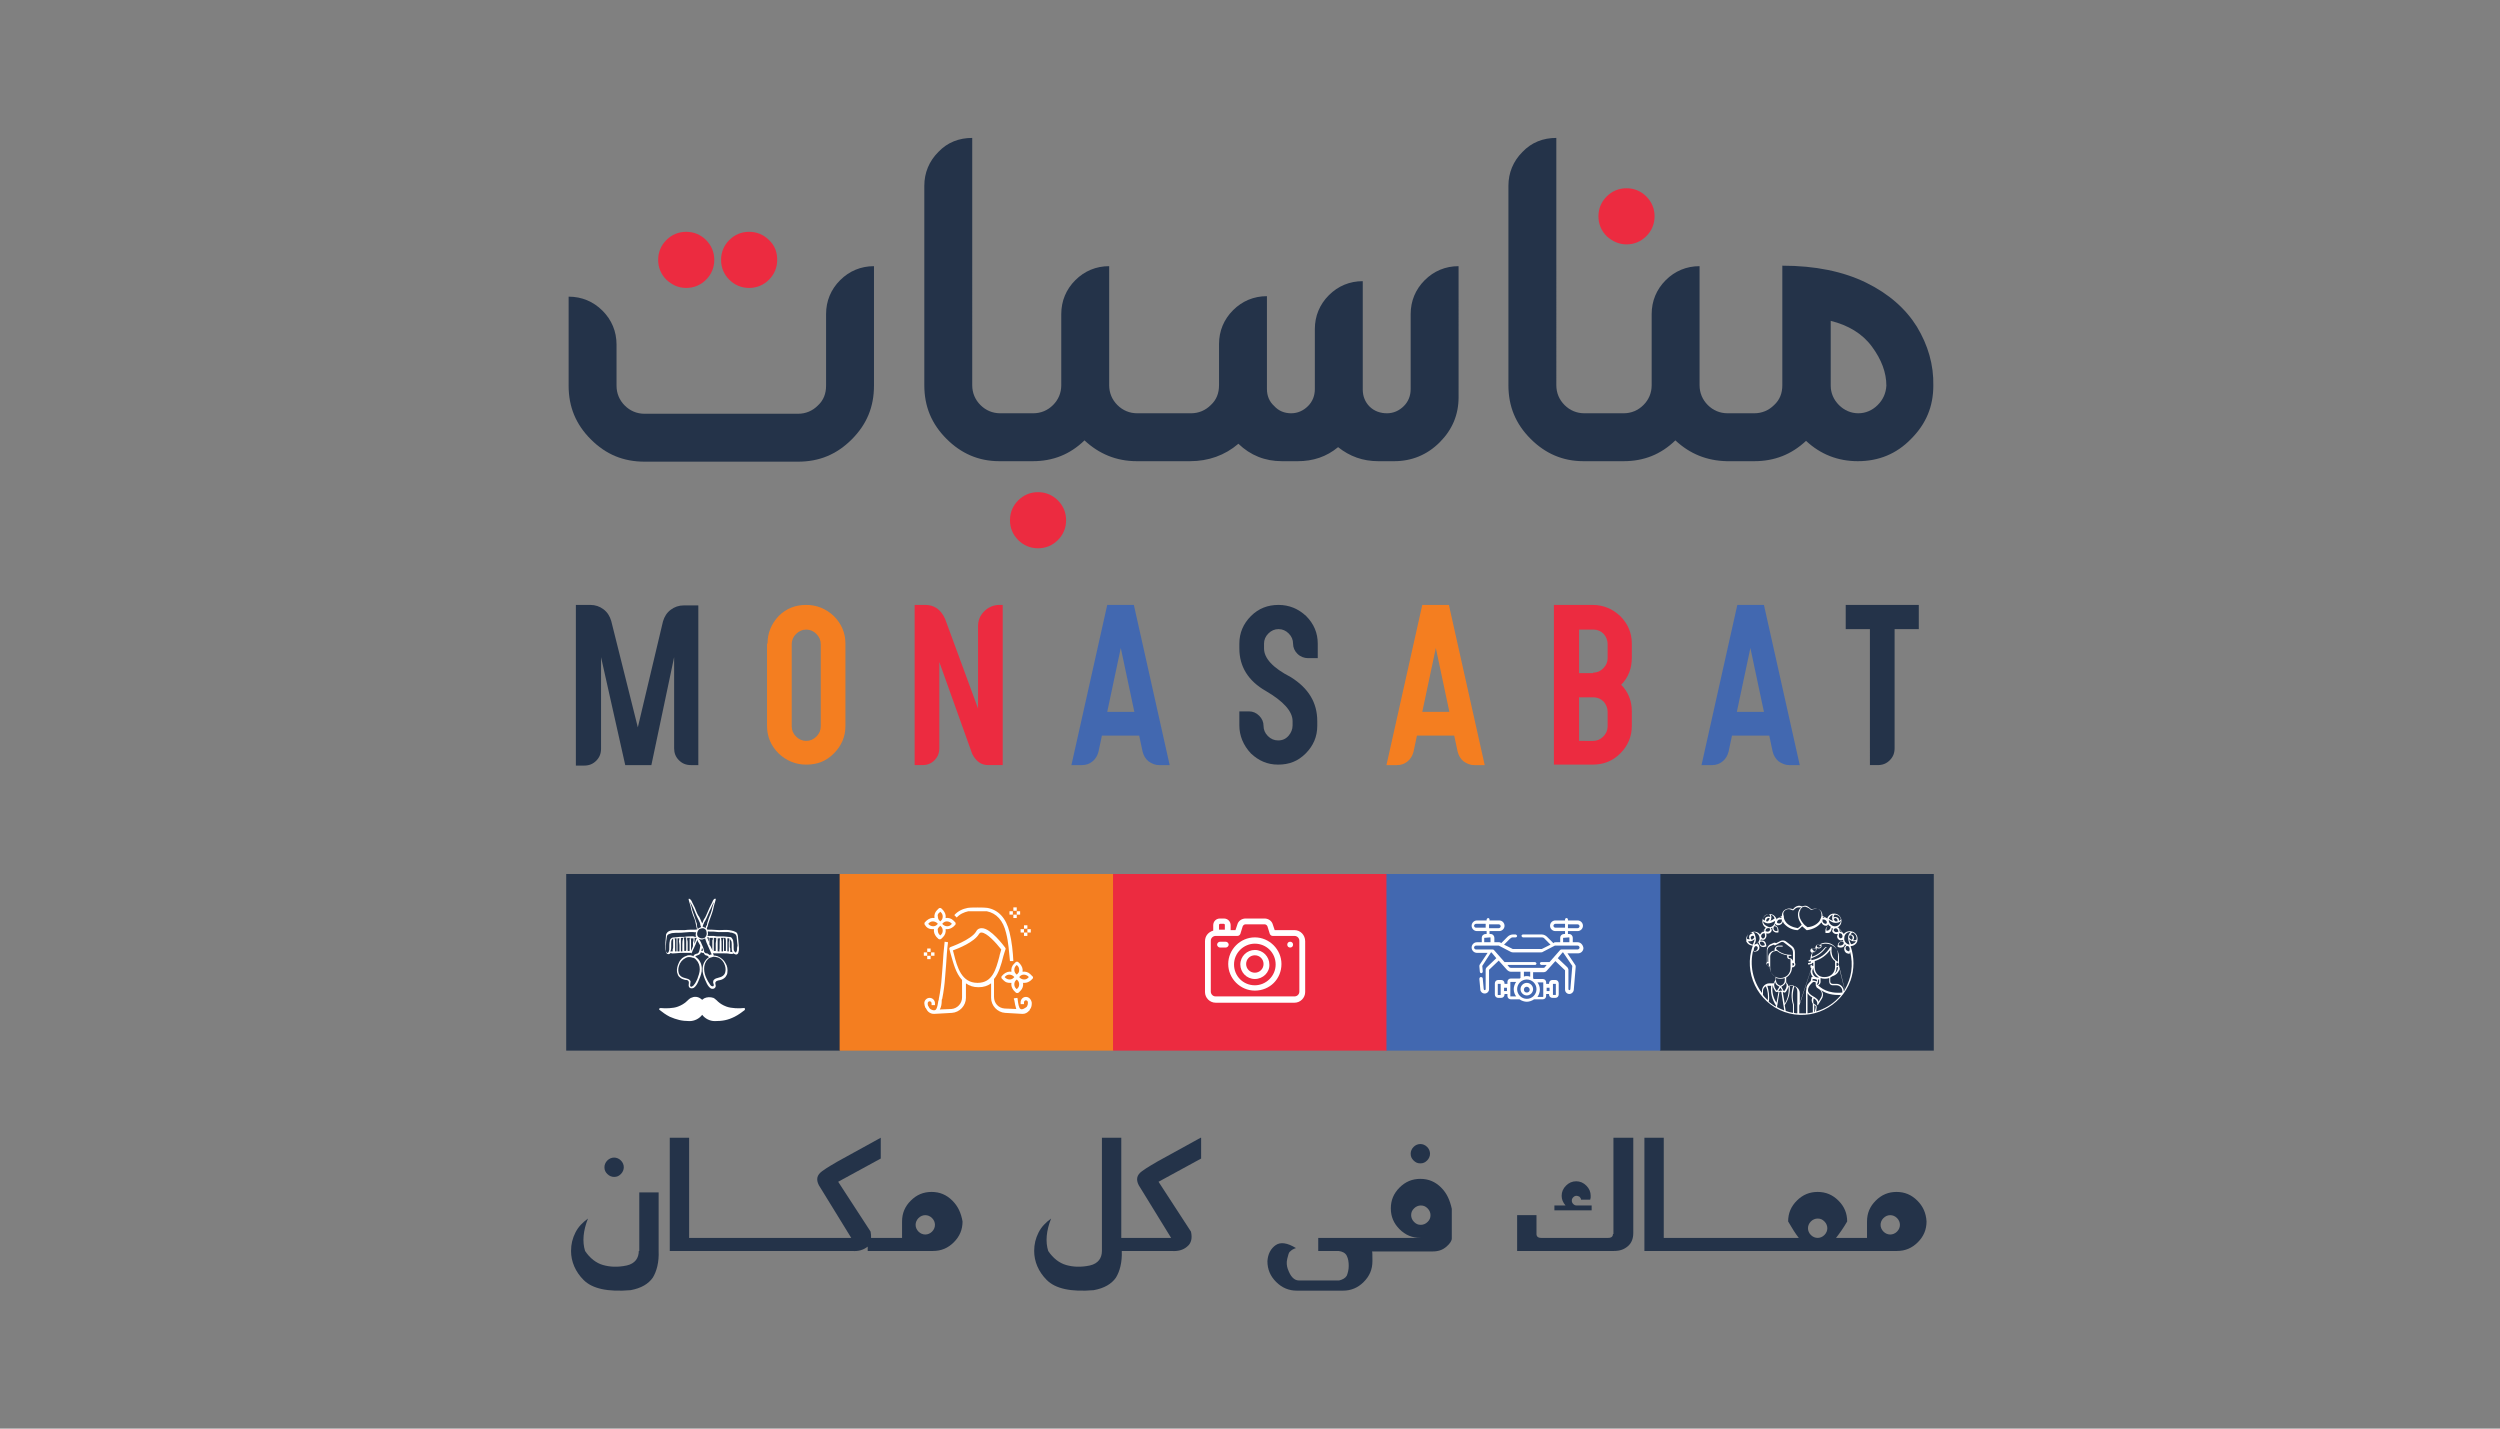 <?xml version="1.0" encoding="utf-8"?>
<!-- Generator: Adobe Illustrator 24.2.1, SVG Export Plug-In . SVG Version: 6.00 Build 0)  -->
<svg version="1.1" id="Isolation_Mode" xmlns="http://www.w3.org/2000/svg" xmlns:xlink="http://www.w3.org/1999/xlink" x="0px"
	 y="0px" viewBox="0 0 516.6 295.2" style="enable-background:new 0 0 516.6 295.2;" xml:space="preserve">
<rect x="0" y="0" width="516.6" height="295.2" fill="#808080" stroke="none"/>
<style type="text/css">
	.st0{fill:#243349;}
	.st1{fill:#F47E20;}
	.st2{fill:#EC2B40;}
	.st3{fill:#4268B0;}
	.st4{fill:#FFFFFF;}
</style>
<g>
	<g>
		<g>
			<path class="st0" d="M132,258.5c0,0.7-0.2,1.4-0.6,1.9c-0.4,0.5-1,0.9-1.9,1.1c-1.9,0.4-3.5,0.3-4.9-0.1
				c-1.4-0.4-2.7-1.4-3.7-2.9c-0.6-1.9-0.4-4.2,0.6-6.7c-1.1,0.8-2,1.7-2.6,2.9c-0.6,1.2-0.9,2.4-0.9,3.8c0,2.2,0.9,4.3,2.6,6
				c1.8,1.8,5,2.5,9.7,2.1c2.2-0.4,3.7-1.3,4.6-2.6c0.8-1.3,1.3-3.2,1.2-5.5v-12.1h-4V258.5z"/>
			<path class="st0" d="M126.9,243.2c0.6,0,1-0.2,1.4-0.6c0.4-0.4,0.6-0.9,0.6-1.4s-0.2-1-0.6-1.4c-0.4-0.4-0.9-0.6-1.4-0.6
				c-0.5,0-1,0.2-1.4,0.6c-0.4,0.4-0.6,0.9-0.6,1.4c0,0.6,0.2,1,0.6,1.4C125.9,243,126.4,243.2,126.9,243.2z"/>
			<path class="st0" d="M196.8,248.1c-1.2-1.2-2.6-1.8-4.3-1.8c-1.7,0-3.1,0.6-4.3,1.8c-1.2,1.2-1.8,2.6-1.8,4.3v3.4h-2.8h-0.1H180
				c0-0.4,0-0.8-0.1-1.3l-6.7-10.3l8.8-4.8v-4.3l-8.9,4.9c-1,0.6-2.1,1.2-3.2,2c-1.1,0.8-1.3,1.7-0.7,2.9l6.7,10.9h-11.2h-0.1h-5.5
				h-0.1h-5.5h-0.1H148h-0.1h-5.5v-20.7h-4v19.4v1.9v2.1h4h0.1h5.5h0.1h5.5h0.1h5.5h0.1h5.5h0.1h11.2c1.3,0.1,2.3-0.2,3.2-0.9v0.9
				h4.5h0.1h8.9c1.7,0,3.1-0.6,4.3-1.8c1.2-1.2,1.8-2.6,1.8-4.3C198.6,250.7,198,249.3,196.8,248.1z M192.6,254.5
				c-0.4,0.4-0.9,0.6-1.4,0.6s-1-0.2-1.4-0.6c-0.4-0.4-0.6-0.9-0.6-1.4c0-0.5,0.2-1,0.6-1.4c0.4-0.4,0.9-0.6,1.4-0.6s1,0.2,1.4,0.6
				c0.4,0.4,0.6,0.9,0.6,1.4C193.2,253.6,193,254.1,192.6,254.5z"/>
		</g>
		<path class="st0" d="M248.1,235.1l-8.9,4.9c-1,0.6-2.1,1.2-3.2,2c-1.1,0.8-1.3,1.7-0.7,2.9l6.7,10.9h-10.3v-20.7h-4v23.4
			c0,0.7-0.2,1.4-0.6,1.9c-0.4,0.5-1,0.9-1.9,1.1c-1.9,0.4-3.5,0.3-4.9-0.1c-1.4-0.4-2.7-1.4-3.7-2.9c-0.6-1.9-0.4-4.2,0.6-6.7
			c-1.1,0.8-2,1.7-2.6,2.9c-0.6,1.2-0.9,2.4-0.9,3.8c0,2.2,0.9,4.3,2.6,6c1.8,1.8,5,2.5,9.7,2.1c2.2-0.4,3.7-1.3,4.6-2.6
			c0.8-1.3,1.3-3.2,1.2-5.5h10.3c1.3,0.1,2.4-0.2,3.2-0.9c0.9-0.7,1.1-1.8,0.8-3.1l-6.7-10.3l8.8-4.8V235.1z"/>
		<g>
			<path class="st0" d="M293.5,240.4c0.6,0,1-0.2,1.4-0.6c0.4-0.4,0.6-0.9,0.6-1.4s-0.2-1-0.6-1.4c-0.4-0.4-0.9-0.6-1.4-0.6
				c-0.5,0-1,0.2-1.4,0.6c-0.4,0.4-0.6,0.9-0.6,1.4c0,0.6,0.2,1,0.6,1.4C292.5,240.2,292.9,240.4,293.5,240.4z"/>
			<path class="st0" d="M297.8,245.4c-1.2-1.2-2.6-1.8-4.3-1.8c-1.7,0-3.1,0.6-4.3,1.8c-1.2,1.2-1.8,2.6-1.8,4.3
				c0,1.7,0.6,3.1,1.8,4.3c1.2,1.2,2.6,1.8,4.3,1.8h-10.2h0h-6.9h-1.3h-1.4h-1.3v2.7h4.2c0.8,0.1,1.4,0.4,1.7,1
				c0.3,0.6,0.4,1.3,0.4,2.1c0,0.8-0.2,1.5-0.4,2c-0.3,0.5-0.8,0.8-1.6,1h-5.4h-2.8c-0.6,0-1-0.2-1.4-0.6c-0.4-0.4-0.7-1-1-1.8
				c-0.2-0.6-0.3-1.3-0.1-2.1s0.3-1.3,0.6-1.5c0.3-0.3,0.6-0.5,1.2-0.7c-1.8-1.1-3.2-1.3-4.2-0.6c-1,0.7-1.6,1.8-1.7,3.3
				c0,1.7,0.6,3.1,1.8,4.3s2.6,1.8,4.3,1.8h3.4h6.1c1.7,0,3.1-0.6,4.3-1.8c1.2-1.2,1.8-2.6,1.8-4.3c0-1.3,0-2-0.1-2h0.2h0h12.3
				c1.2,0,2.1-0.3,2.9-1c0.7-0.6,1.1-1.2,1.1-1.7v-1v-5.1C299.6,248,299,246.6,297.8,245.4z M292.2,252.5c-0.4-0.4-0.6-0.9-0.6-1.4
				c0-0.6,0.2-1,0.6-1.4c0.4-0.4,0.9-0.6,1.4-0.6c0.6,0,1,0.2,1.4,0.6c0.4,0.4,0.6,0.9,0.6,1.4c0,0.6-0.2,1-0.6,1.4
				c-0.4,0.4-0.9,0.6-1.4,0.6C293,253.1,292.6,252.9,292.2,252.5z"/>
		</g>
		<g>
			<path class="st0" d="M333.3,255c0,0.5-0.3,0.8-1,0.8h-13.8c-0.7,0-1-0.3-1-0.8v-3.9h-4v7.4h20c1.2,0,2.1-0.3,2.9-1
				c0.7-0.6,1.1-1.5,1.1-2.7v-19.7h-4.1V255z"/>
			<path class="st0" d="M325.9,250.1h3v-1h-3h-0.1c-0.3,0-0.5-0.1-0.7-0.3c-0.2-0.2-0.3-0.4-0.3-0.7c0-0.3,0.1-0.5,0.3-0.7
				c0.2-0.2,0.4-0.3,0.7-0.3c0.2,0,0.4,0.1,0.6,0.2c0.2,0.2,0.3,0.4,0.3,0.6h1.9c0.1-0.3,0.1-0.5,0.1-0.8c0-0.8-0.3-1.5-0.9-2.1
				c-0.6-0.6-1.3-0.9-2.1-0.9s-1.5,0.3-2.1,0.9c-0.6,0.6-0.9,1.3-0.9,2.1c0,0.8,0.3,1.4,0.8,2h-2.3v1H325.9L325.9,250.1z"/>
			<path class="st0" d="M396.2,248.1c-1.2-1.2-2.6-1.8-4.3-1.8s-3.1,0.6-4.3,1.8c-1.2,1.2-1.8,2.6-1.8,4.3v3.4h-2.8H383h-3.6
				c0.7-0.9,1.5-2,2.3-3.4c0-1.7-0.6-3.1-1.8-4.3c-1.2-1.2-2.6-1.8-4.3-1.8c-1.7,0-3.1,0.6-4.3,1.8c-1.2,1.2-1.8,2.6-1.8,4.3
				c0.8,1.4,1.5,2.5,2.2,3.4h-5.5h-0.1h-5.5h-0.1h-5.5h-0.1h-5.5h-0.1h-5.5v-20.7h-4v19.4v1.9v2.1h4h0.1h5.5h0.1h5.5h0.1h5.5h0.1
				h5.5h0.1H383h0.1h8.9c1.7,0,3.1-0.6,4.3-1.8c1.2-1.2,1.8-2.6,1.8-4.3C398,250.7,397.4,249.3,396.2,248.1z M374.2,255.2
				c-0.4-0.4-0.6-0.9-0.6-1.4s0.2-1,0.6-1.4c0.4-0.4,0.9-0.6,1.4-0.6c0.6,0,1,0.2,1.4,0.6c0.4,0.4,0.6,0.9,0.6,1.4s-0.2,1-0.6,1.4
				c-0.4,0.4-0.9,0.6-1.4,0.6C375.1,255.8,374.6,255.6,374.2,255.2z M392,254.5c-0.4,0.4-0.9,0.6-1.4,0.6s-1-0.2-1.4-0.6
				c-0.4-0.4-0.6-0.9-0.6-1.4c0-0.5,0.2-1,0.6-1.4c0.4-0.4,0.9-0.6,1.4-0.6s1,0.2,1.4,0.6c0.4,0.4,0.6,0.9,0.6,1.4
				C392.6,253.6,392.4,254.1,392,254.5z"/>
		</g>
	</g>
	<g>
		<rect x="117" y="180.6" class="st0" width="56.6" height="36.5"/>
		<rect x="343" y="180.6" class="st0" width="56.6" height="36.5"/>
		<rect x="173.5" y="180.6" class="st1" width="56.6" height="36.5"/>
		<rect x="230" y="180.6" class="st2" width="56.6" height="36.5"/>
		<rect x="286.5" y="180.6" class="st3" width="56.6" height="36.5"/>
		<path class="st0" d="M170.7,64.9v14.8c0,1.6-0.5,3-1.7,4.1c-1.1,1.1-2.5,1.7-4.1,1.7h-31.7c-1.6,0-3-0.6-4.1-1.7
			c-1.1-1.1-1.7-2.5-1.7-4.1v-8.5c0-2.7-1-5.1-2.9-7c-1.9-1.9-4.3-2.9-7-2.9v18.4c0,4.4,1.5,8,4.6,11.1c3.1,3.1,6.7,4.6,11.1,4.6
			h31.7c4.4,0,8-1.5,11.1-4.6c3.1-3.1,4.6-6.7,4.6-11.1V55c-2.7,0-5.1,1-7,2.9C171.7,59.8,170.7,62.2,170.7,64.9z"/>
		<path class="st2" d="M141.8,59.5c1.6,0,3-0.6,4.1-1.7c1.1-1.1,1.7-2.5,1.7-4.1c0-1.6-0.6-3-1.7-4.1c-1.1-1.1-2.5-1.7-4.1-1.7
			s-3,0.6-4.1,1.7c-1.1,1.1-1.7,2.5-1.7,4.1c0,1.6,0.6,3,1.7,4.1C138.9,58.9,140.2,59.5,141.8,59.5z"/>
		<path class="st2" d="M154.8,59.5c1.6,0,3-0.6,4.1-1.7c1.1-1.1,1.7-2.5,1.7-4.1c0-1.6-0.5-3-1.7-4.1c-1.1-1.1-2.5-1.7-4.1-1.7
			c-1.6,0-3,0.6-4.1,1.7c-1.1,1.1-1.7,2.5-1.7,4.1c0,1.6,0.6,3,1.7,4.1C151.8,58.9,153.2,59.5,154.8,59.5z"/>
		<path class="st2" d="M214.5,101.7c-1.6,0-3,0.6-4.1,1.7c-1.1,1.1-1.7,2.5-1.7,4.1c0,1.6,0.6,3,1.7,4.1c1.1,1.1,2.5,1.7,4.1,1.7
			s3-0.6,4.1-1.7c1.1-1.1,1.7-2.5,1.7-4.1c0-1.6-0.6-3-1.7-4.1C217.5,102.3,216.1,101.7,214.5,101.7z"/>
		<path class="st0" d="M291.5,64.9v15.5c0,1.4-0.5,2.6-1.4,3.5c-1,1-2.2,1.5-3.5,1.5S284,85,283,84c-0.9-0.9-1.4-2.1-1.4-3.5V58.1
			c-2.7,0-5.1,1-7,2.9c-1.9,1.9-2.9,4.3-2.9,7v12.4c0,1.4-0.5,2.6-1.4,3.5c-1,1-2.2,1.5-3.5,1.5c-1.4,0-2.6-0.5-3.5-1.5
			c-1-0.9-1.5-2.1-1.5-3.5V61.2c-2.7,0-5.1,1-7,2.9c-1.9,1.9-2.9,4.3-2.9,7v8.5c0,1.6-0.5,3-1.7,4.1c-1.1,1.1-2.5,1.7-4.1,1.7h-7.2
			H237h-2c-1.6,0-3-0.6-4.1-1.7c-1.1-1.1-1.7-2.5-1.7-4.1V55c-2.7,0-5.1,1-7,2.9c-1.9,1.9-2.9,4.3-2.9,7v14.7c0,1.6-0.6,3-1.7,4.1
			c-1.1,1.1-2.5,1.7-4.1,1.7h-5.2h-1.6c-1.6,0-3-0.6-4.1-1.7c-1.1-1.1-1.7-2.5-1.7-4.1V28.5c-2.7,0-5.1,0.9-7,2.9
			c-1.9,1.9-2.9,4.3-2.9,7v41.2c0,4.4,1.5,8,4.6,11.1c3,3,6.6,4.6,10.9,4.6v0h0h1.7h5.2c4.2,0,7.7-1.4,10.7-4.3
			c3,2.8,6.6,4.3,10.8,4.3h2h1.8h7.2c3.8,0,7.2-1.2,10-3.6c2.5,2.4,5.5,3.6,9,3.6h3.3c3.1,0,5.9-0.9,8.3-2.9
			c2.4,1.9,5.1,2.9,8.3,2.9h3.3c3.6,0,6.8-1.3,9.4-3.9c2.6-2.6,3.9-5.7,3.9-9.3V55c-2.7,0-5.1,1-7,2.9
			C292.5,59.8,291.5,62.2,291.5,64.9z"/>
		<path class="st2" d="M336.1,50.5c1.6,0,3-0.6,4.1-1.7c1.1-1.1,1.7-2.5,1.7-4.1c0-1.6-0.6-3-1.7-4.1c-1.1-1.1-2.5-1.7-4.1-1.7
			s-3,0.6-4.1,1.7s-1.7,2.5-1.7,4.1c0,1.6,0.6,3,1.7,4.1C333.2,49.9,334.6,50.5,336.1,50.5z"/>
		<path class="st0" d="M396.1,67.5c-2.3-3.7-5.8-6.8-10.5-9.1c-4.7-2.3-10.5-3.5-17.3-3.5v24.7c0,1.6-0.5,3-1.7,4.1
			c-1.1,1.1-2.5,1.7-4.1,1.7h-3.9H357c-1.6,0-3-0.6-4.1-1.7c-1.1-1.1-1.7-2.5-1.7-4.1V55c-2.7,0-5.1,1-7,2.9c-1.9,1.9-2.9,4.3-2.9,7
			v14.7c0,1.6-0.6,3-1.7,4.1c-1.1,1.1-2.5,1.7-4.1,1.7H329h-1.6c-1.6,0-3-0.6-4.1-1.7c-1.1-1.1-1.7-2.5-1.7-4.1V28.5
			c-2.7,0-5.1,0.9-7,2.9c-1.9,1.9-2.9,4.3-2.9,7v41.2c0,4.4,1.5,8,4.6,11.1c3,3,6.6,4.6,10.9,4.6v0h0h1.7h6.6
			c4.2,0,7.7-1.4,10.7-4.3c3,2.8,6.5,4.2,10.6,4.3v0h0.2h1.6h3.9c4.2,0,7.7-1.4,10.7-4.2c3,2.8,6.6,4.2,10.7,4.2c4.3,0,8-1.5,11-4.6
			c3.1-3.1,4.6-6.7,4.6-11C399.6,75.4,398.4,71.3,396.1,67.5z M388,83.7c-1.1,1.1-2.5,1.7-4,1.7s-2.9-0.6-4-1.7
			c-1.1-1.1-1.7-2.5-1.7-4V66.3c3.6,0.9,6.5,2.6,8.5,5.3c2,2.7,3,5.4,3,8.1C389.7,81.3,389.1,82.6,388,83.7z"/>
		<g>
			<path class="st0" d="M144.3,125v33.1h-1.5c-1,0-1.8-0.3-2.5-1c-0.7-0.7-1-1.5-1-2.5v-18.8l-4.7,22.3h-5.4l-5-22.3v18.9
				c0,1-0.3,1.8-1,2.5s-1.5,1-2.5,1H119V125h3c1,0,1.9,0.3,2.7,0.9c0.8,0.6,1.3,1.4,1.6,2.4l5.5,22l5.2-21.9c0.3-1,0.8-1.8,1.6-2.4
				c0.8-0.6,1.7-0.9,2.7-0.9H144.3z"/>
			<path class="st1" d="M158.6,133c0-2.2,0.8-4.1,2.3-5.7c1.6-1.6,3.5-2.3,5.7-2.3c2.2,0,4.1,0.8,5.7,2.3c1.6,1.6,2.4,3.5,2.4,5.7
				v17c0,2.2-0.8,4.1-2.4,5.7c-1.6,1.6-3.4,2.3-5.7,2.3c-2.2,0-4.1-0.8-5.7-2.3c-1.6-1.6-2.4-3.5-2.4-5.7V133z M163.6,150.1
				c0,0.8,0.3,1.5,0.9,2.1c0.6,0.6,1.3,0.9,2.1,0.9c0.8,0,1.5-0.3,2.1-0.9c0.6-0.6,0.9-1.3,0.9-2.1v-17c0-0.8-0.3-1.5-0.9-2.1
				c-0.6-0.6-1.3-0.9-2.1-0.9c-0.8,0-1.5,0.3-2.1,0.9c-0.6,0.6-0.9,1.3-0.9,2.1V150.1z"/>
			<path class="st2" d="M202.1,146.4v-17c0-1.2,0.4-2.2,1.3-3.1c0.8-0.8,1.9-1.3,3.1-1.3h0.7v33.1h-3c-1.5,0-2.5-0.8-3.3-2.3
				l-6.8-19v17.8c0,1-0.3,1.8-1,2.5c-0.7,0.7-1.5,1-2.5,1H189V125h2.2c1.8,0,3.2,0.9,4.1,2.9L202.1,146.4z"/>
			<path class="st3" d="M234.3,125l7.4,33.1h-2.2c-0.8,0-1.5-0.3-2.2-0.8c-0.6-0.5-1-1.2-1.2-2l-0.7-3.3h-7.7l-0.7,3.3
				c-0.2,0.8-0.6,1.5-1.2,2c-0.6,0.5-1.3,0.8-2.2,0.8h-2.2l7.4-33.1H234.3z M234.4,147.1l-2.8-13.2l-2.8,13.2H234.4z"/>
			<path class="st0" d="M256.1,134v-1c0-2.2,0.8-4.1,2.4-5.7c1.6-1.6,3.5-2.3,5.7-2.3c2.2,0,4.1,0.8,5.7,2.3
				c1.6,1.6,2.4,3.5,2.4,5.7v3h-2c-0.8,0-1.6-0.3-2.2-0.9c-0.6-0.6-0.9-1.3-0.9-2.1c0-0.8-0.3-1.5-0.9-2.1c-0.6-0.6-1.3-0.9-2.1-0.9
				c-0.8,0-1.5,0.3-2.1,0.9c-0.6,0.6-0.9,1.3-0.9,2.1v1c0,2,1.8,4,5.5,5.9c3.7,2.3,5.5,5.3,5.5,9.1v1c0,2.2-0.8,4.1-2.4,5.7
				c-1.6,1.6-3.4,2.3-5.7,2.3c-2.2,0-4-0.8-5.6-2.3c-1.6-1.7-2.4-3.7-2.4-5.8v-2.9h2c0.8,0,1.5,0.3,2.1,0.9c0.6,0.6,0.9,1.3,0.9,2.1
				c0,0.8,0.3,1.5,0.9,2.1c0.6,0.6,1.3,0.9,2.1,0.9c0.9,0,1.6-0.3,2.2-1c0.5-0.6,0.8-1.3,0.8-2.1v-0.9c0-2-1.9-4.1-5.5-6.2
				C257.9,140.7,256.1,137.7,256.1,134z"/>
			<path class="st1" d="M299.4,125l7.4,33.1h-2.2c-0.8,0-1.5-0.3-2.2-0.8c-0.6-0.5-1-1.2-1.2-2l-0.7-3.3h-7.7l-0.7,3.3
				c-0.2,0.8-0.6,1.5-1.2,2c-0.6,0.5-1.3,0.8-2.2,0.8h-2.2l7.4-33.1H299.4z M299.5,147.1l-2.8-13.2l-2.8,13.2H299.5z"/>
			<path class="st2" d="M335,141.5c1.5,1.5,2.2,3.4,2.2,5.5v3c0,2.2-0.8,4.1-2.4,5.7c-1.6,1.6-3.5,2.3-5.7,2.3h-8V125h8
				c2.2,0,4.1,0.8,5.7,2.3c1.6,1.6,2.4,3.5,2.4,5.7v2.9C337.2,138.1,336.5,140,335,141.5z M329.2,139c0.8,0,1.5-0.3,2.1-0.9
				c0.6-0.6,0.9-1.3,0.9-2.1v-2.9c0-0.8-0.3-1.5-0.8-2.1c-0.6-0.6-1.3-0.9-2.1-0.9h-3v9H329.2z M329.2,153.1c0.8,0,1.5-0.3,2.1-0.9
				c0.6-0.6,0.9-1.3,0.9-2.1v-3c0-0.8-0.3-1.5-0.8-2.1c-0.6-0.6-1.3-0.9-2.1-0.9h-3v9H329.2z"/>
			<path class="st3" d="M364.5,125l7.4,33.1h-2.2c-0.8,0-1.5-0.3-2.2-0.8c-0.6-0.5-1-1.2-1.2-2l-0.7-3.3h-7.7l-0.7,3.3
				c-0.2,0.8-0.6,1.5-1.2,2c-0.6,0.5-1.3,0.8-2.2,0.8h-2.2L359,125H364.5z M364.5,147.1l-2.8-13.2l-2.8,13.2H364.5z"/>
			<path class="st0" d="M396.5,125v5h-5v24.6c0,1-0.3,1.8-1,2.5c-0.7,0.7-1.5,1-2.5,1h-1.6V130h-5v-5H396.5z"/>
		</g>
		<g>
			<path class="st4" d="M267.5,192.2h-4.1L263,191c-0.2-0.7-0.9-1.2-1.7-1.2h-3.9c-0.8,0-1.5,0.5-1.7,1.2l-0.4,1.2h-1v-1
				c0-0.8-0.6-1.4-1.4-1.4h-0.8c-0.8,0-1.4,0.6-1.4,1.4v1.1c-1,0.3-1.7,1.1-1.7,2.2v10.5c0,1.2,1,2.2,2.2,2.2h16.3
				c1.2,0,2.2-1,2.2-2.2v-10.5C269.7,193.2,268.7,192.2,267.5,192.2z M251.9,191.1c0-0.1,0.1-0.2,0.2-0.2h0.8c0.1,0,0.2,0.1,0.2,0.2
				v1h-1.2V191.1z M268.5,204.9c0,0.6-0.5,1-1,1h-16.3c-0.6,0-1-0.5-1-1v-10.5c0-0.6,0.5-1,1-1h4.5c0.3,0,0.5-0.2,0.6-0.4l0.5-1.6
				c0.1-0.2,0.3-0.4,0.6-0.4h3.9c0.3,0,0.5,0.2,0.6,0.4l0.5,1.6c0.1,0.2,0.3,0.4,0.6,0.4h4.5c0.6,0,1,0.5,1,1V204.9z"/>
			<circle class="st4" cx="266.6" cy="195.2" r="0.6"/>
			<path class="st4" d="M253.3,194.6h-1.2c-0.3,0-0.6,0.3-0.6,0.6s0.3,0.6,0.6,0.6h1.2c0.3,0,0.6-0.3,0.6-0.6
				S253.6,194.6,253.3,194.6z"/>
			<g>
				<path class="st4" d="M259.3,204.7c-3,0-5.5-2.5-5.5-5.5c0-3,2.5-5.5,5.5-5.5c3,0,5.5,2.5,5.5,5.5
					C264.8,202.3,262.4,204.7,259.3,204.7z M259.3,195c-2.3,0-4.3,1.9-4.3,4.3s1.9,4.3,4.3,4.3c2.3,0,4.3-1.9,4.3-4.3
					S261.7,195,259.3,195z"/>
			</g>
			<g>
				<path class="st4" d="M259.3,202.3c-1.7,0-3-1.4-3-3c0-1.7,1.4-3,3-3c1.7,0,3,1.4,3,3C262.4,200.9,261,202.3,259.3,202.3z
					 M259.3,197.4c-1,0-1.8,0.8-1.8,1.8s0.8,1.8,1.8,1.8s1.8-0.8,1.8-1.8S260.3,197.4,259.3,197.4z"/>
			</g>
		</g>
		<g>
			<path class="st4" d="M200.1,188.3c0.3,0,3.4,0,3.8,0c2,0.4,3.4,1.9,4,4.5c0.5,1.9,0.6,3.9,0.8,5.8l0.7,0c-0.1-1.9-0.3-4-0.8-6
				c-0.7-2.9-2.3-4.6-4.6-5c-0.4-0.1-3.7-0.1-4,0c-1.1,0.2-2.1,0.7-2.8,1.5l0.5,0.5C198.3,188.9,199.2,188.5,200.1,188.3
				L200.1,188.3z"/>
			<path class="st4" d="M212,206c-0.6,0-1.1,0.5-1.1,1.1v0.4h0.7v-0.4c0-0.2,0.2-0.4,0.4-0.4c0.2,0,0.4,0.2,0.4,0.4v0.2
				c0,0.3-0.1,0.5-0.2,0.7c0,0,0,0-0.1,0.1c-0.3,0.2-0.8,0.6-1.2,0.4c-0.4-0.2-0.5-1.2-0.6-1.9c0-0.2,0-0.3-0.1-0.4l-0.7,0.1
				c0,0.1,0,0.2,0.1,0.4c0.1,0.6,0.2,1.2,0.4,1.8l-2.4-0.1c-1.3-0.1-2.2-1.1-2.2-2.4v-3.7c1-1.2,1.5-3,1.9-4.6
				c0.2-0.6,0.3-1.1,0.5-1.6c0-0.1,0-0.2-0.1-0.3c-0.3-0.4-3-4-4.8-4c0,0,0,0-0.1,0c-0.3,0-0.8,0.1-1.1,0.7c-1,1.7-5.3,3.2-5.3,3.2
				c-0.2,0.1-0.3,0.3-0.2,0.5c0.1,0.3,0.2,0.7,0.3,1.1c0.5,1.7,1,3.8,2.3,5.2v3.6c0,1.3-1,2.3-2.2,2.4l-2.4,0.1
				c0.3-0.5,0.4-1.2,0.4-1.8c0-0.1,0-0.3,0.1-0.4c0.3-1.5,0.5-3,0.6-4.5c0.1-0.8,0.1-1.7,0.2-2.5c0.1-1.5,0.2-3.2,0.4-4.7l-0.7-0.1
				c-0.2,1.6-0.3,3.2-0.4,4.8c-0.1,0.8-0.1,1.7-0.2,2.5c-0.1,1.5-0.3,3-0.6,4.5c0,0.1,0,0.3-0.1,0.4c-0.1,0.6-0.2,1.6-0.6,1.9
				c-0.2,0.1-0.5,0.1-0.9-0.1c-0.2-0.1-0.4-0.3-0.5-0.6l-0.1-0.1c-0.1-0.2-0.1-0.4-0.1-0.6c0-0.2,0.2-0.4,0.4-0.4
				c0.2,0,0.4,0.2,0.4,0.4v0.4h0.7v-0.4c0-0.6-0.5-1.1-1.1-1.1c-0.6,0-1.1,0.5-1.1,1.1c0,0.3,0.1,0.6,0.2,0.9l0.1,0.1
				c0.2,0.4,0.4,0.7,0.7,0.9c0.3,0.2,0.6,0.3,0.9,0.3l0,0l0.1,0c0,0,0,0,0,0c0.1,0,0.1,0,0.2,0l3.5-0.2c1.6-0.1,2.9-1.5,2.9-3.1v-3
				c0.7,0.5,1.5,0.8,2.6,0.8c1.1,0,1.9-0.3,2.6-0.8v3c0,1.6,1.3,3,2.9,3.1l3.4,0.2c0.1,0,0.1,0,0.2,0c0,0,0,0,0,0l0.1,0l0,0
				c0.4,0,0.9-0.2,1.3-0.7c0.1,0,0.1-0.1,0.1-0.2c0.3-0.3,0.4-0.8,0.4-1.2v-0.2C213.1,206.5,212.6,206,212,206L212,206z M202,203.1
				c-3.3,0-4.2-3.2-4.9-6c-0.1-0.3-0.1-0.5-0.2-0.7c1.1-0.4,4.4-1.7,5.4-3.4c0.2-0.3,0.4-0.3,0.5-0.3c1.1,0,3,2.1,4.1,3.5
				c-0.1,0.5-0.3,0.9-0.4,1.5C205.8,200.3,205.1,203.1,202,203.1L202,203.1z"/>
			<path class="st4" d="M191.4,191.5c0.4,0.4,0.8,0.5,1.3,0.5c0.1,0,0.2,0,0.3,0c-0.1,0.6,0.1,1.1,0.5,1.6l0.4,0.4
				c0.1,0.1,0.2,0.1,0.3,0.1c0.1,0,0.2,0,0.3-0.1l0.4-0.4c0.4-0.4,0.6-1,0.5-1.6c0.1,0,0.2,0,0.3,0c0.5,0,0.9-0.2,1.3-0.5l0.4-0.4
				c0.1-0.1,0.1-0.4,0-0.5l-0.4-0.4c-0.4-0.4-1-0.6-1.6-0.5c0.1-0.6-0.1-1.1-0.5-1.6l-0.4-0.4c-0.1-0.1-0.4-0.1-0.5,0l-0.4,0.4
				c-0.4,0.4-0.6,1-0.5,1.6c-0.6-0.1-1.1,0.1-1.6,0.5l-0.4,0.4c-0.1,0.1-0.1,0.4,0,0.5L191.4,191.5z M194.9,190.7
				c0.4-0.4,1.1-0.4,1.6,0l0.2,0.2l-0.2,0.2c-0.4,0.4-1.1,0.4-1.6,0l-0.2-0.2L194.9,190.7z M194.1,188.6l0.2-0.2l0.2,0.2
				c0.2,0.2,0.3,0.5,0.3,0.8c0,0.3-0.1,0.6-0.3,0.8l-0.2,0.2l-0.2-0.2c-0.2-0.2-0.3-0.5-0.3-0.8
				C193.7,189.1,193.8,188.8,194.1,188.6z M194.1,191.5l0.2-0.2l0.2,0.2c0.2,0.2,0.3,0.5,0.3,0.8c0,0.3-0.1,0.6-0.3,0.8l-0.2,0.2
				l-0.2-0.2c-0.2-0.2-0.3-0.5-0.3-0.8C193.7,192,193.8,191.8,194.1,191.5z M192,190.7c0.4-0.4,1.1-0.4,1.6,0l0.2,0.2l-0.2,0.2
				c-0.4,0.4-1.1,0.4-1.6,0l-0.2-0.2L192,190.7z"/>
			<path class="st4" d="M213.3,201.7l-0.4-0.4c-0.4-0.4-1-0.6-1.6-0.5c0.1-0.6-0.1-1.1-0.5-1.6l-0.4-0.4c-0.1-0.1-0.4-0.1-0.5,0
				l-0.4,0.4c-0.4,0.4-0.6,1-0.5,1.6c-0.6-0.1-1.1,0.1-1.6,0.5l-0.4,0.4c-0.1,0.1-0.1,0.4,0,0.5l0.4,0.4c0.4,0.4,0.8,0.5,1.3,0.5
				c0.1,0,0.2,0,0.3,0c-0.1,0.6,0.1,1.1,0.5,1.6l0.4,0.4c0.1,0.1,0.2,0.1,0.3,0.1s0.2,0,0.3-0.1l0.4-0.4c0.4-0.4,0.6-1,0.5-1.6
				c0.1,0,0.2,0,0.3,0c0.5,0,0.9-0.2,1.3-0.5l0.4-0.4C213.5,202.1,213.5,201.8,213.3,201.7z M209.4,202.1c-0.4,0.4-1.1,0.4-1.6,0
				l-0.2-0.2l0.2-0.2c0.4-0.4,1.1-0.4,1.6,0l0.2,0.2L209.4,202.1z M210.3,204.2l-0.2,0.2l-0.2-0.2c-0.2-0.2-0.3-0.5-0.3-0.8
				c0-0.3,0.1-0.6,0.3-0.8l0.2-0.2l0.2,0.2c0.2,0.2,0.3,0.5,0.3,0.8C210.6,203.7,210.5,204,210.3,204.2z M210.3,201.2l-0.2,0.2
				l-0.2-0.2c-0.2-0.2-0.3-0.5-0.3-0.8c0-0.3,0.1-0.6,0.3-0.8l0.2-0.2l0.2,0.2c0.2,0.2,0.3,0.5,0.3,0.8
				C210.6,200.8,210.5,201,210.3,201.2z M212.4,202.1c-0.4,0.4-1.1,0.4-1.6,0l-0.2-0.2l0.2-0.2c0.4-0.4,1.1-0.4,1.6,0l0.2,0.2
				L212.4,202.1z"/>
			<path class="st4" d="M209.4,187.5h0.7v0.7h-0.7V187.5z"/>
			<path class="st4" d="M210.1,188.3h0.7v0.7h-0.7V188.3z"/>
			<path class="st4" d="M208.6,188.3h0.7v0.7h-0.7V188.3z"/>
			<path class="st4" d="M209.4,189h0.7v0.7h-0.7V189z"/>
			<path class="st4" d="M191.6,196h0.7v0.7h-0.7V196z"/>
			<path class="st4" d="M192.4,196.8h0.7v0.7h-0.7V196.8z"/>
			<path class="st4" d="M190.9,196.8h0.7v0.7h-0.7V196.8z"/>
			<path class="st4" d="M191.6,197.5h0.7v0.7h-0.7V197.5z"/>
			<path class="st4" d="M211.6,191.2h0.7v0.7h-0.7V191.2z"/>
			<path class="st4" d="M212.3,192h0.7v0.7h-0.7V192z"/>
			<path class="st4" d="M210.9,192h0.7v0.7h-0.7V192z"/>
			<path class="st4" d="M211.6,192.7h0.7v0.7h-0.7V192.7z"/>
		</g>
		<path class="st4" d="M360.8,194.4c0.2,0.6,0.8,1,1.4,1c-2,5.6,1,11.7,6.5,13.7c5.6,2,11.7-1,13.7-6.5c0.8-2.3,0.8-4.8,0-7.1
			c0.6,0,1.2-0.4,1.4-1c0,0,0-0.1,0-0.1c0.2-0.8-0.2-1.6-1-1.9c0,0-0.1,0-0.1,0c-0.6-0.2-1.3,0-1.7,0.5c-0.4-0.5-0.8-1-1.2-1.4
			c0.5-0.3,0.8-0.9,0.7-1.5c0,0,0-0.1,0-0.1c-0.2-0.8-0.9-1.3-1.7-1.2c0,0-0.1,0-0.1,0c-0.5,0.1-1,0.5-1.1,1c-0.3-0.2-0.7-0.4-1-0.5
			c0-0.8-0.4-1.4-1.1-1.5c-0.4-0.1-0.8,0-1.2,0.1c-0.3-0.3-0.7-0.6-1-0.7c-0.3-0.1-0.6,0-0.9,0.1c-0.3-0.1-0.6-0.2-0.9-0.1
			c-0.4,0.1-0.7,0.3-1,0.7c-0.4-0.2-0.9-0.2-1.2-0.1c-0.7,0.2-1.1,0.7-1.1,1.5c-0.4,0.2-0.8,0.4-1.1,0.6c-0.2-0.5-0.6-0.9-1.1-1
			c0,0-0.1,0-0.1,0c-0.8-0.1-1.5,0.4-1.7,1.2c0,0,0,0.1,0,0.1c-0.1,0.6,0.2,1.2,0.7,1.5c-0.4,0.4-0.8,0.9-1.2,1.4
			c-0.4-0.5-1-0.7-1.7-0.5c0,0-0.1,0-0.1,0c-0.8,0.3-1.2,1.1-1,1.9C360.8,194.3,360.8,194.4,360.8,194.4L360.8,194.4z M362.2,195.2
			c-0.4-0.1-0.8-0.3-1-0.7c0.1,0,0.3,0,0.4,0c0.2,0,0.3,0,0.5-0.1c0.2-0.1,0.3-0.2,0.5-0.3C362.5,194.4,362.4,194.8,362.2,195.2
			L362.2,195.2z M361.8,193.6c0.1-0.2,0.4-0.3,0.6-0.2c0,0.1,0.1,0.2,0.1,0.3c-0.1,0.2-0.3,0.4-0.5,0.5
			C361.8,194,361.7,193.8,361.8,193.6L361.8,193.6z M365.3,206.7c-0.1-0.1-0.2-0.2-0.3-0.3c-0.2-0.2-0.5-0.5-0.7-0.8h0v-0.8
			c0-0.4,0.2-0.8,0.6-1C365.3,204.7,365.4,205.7,365.3,206.7L365.3,206.7z M366.9,208c-0.5-0.3-1-0.7-1.4-1c0.2-1.1,0-2.3-0.3-3.3
			c0.1,0,0.2,0,0.3,0h0.5c-0.2,1.4,0.2,2.9,1,4.1L366.9,208z M366.3,203.6L366.3,203.6c0.1,0.1,0.1,0.3,0.1,0.4
			c0.1,0.2,0.2,0.4,0.3,0.6l0.2,0.3c0.1,0.1,0.2,0.1,0.3,0.1c0,0,0,0,0,0c0.1,0,0.1,0,0.2-0.1l0.1,0.1l-0.4,2.2
			C366.4,206.2,366.1,204.9,366.3,203.6z M365.2,198.8v-2.3c0-0.4,0.2-0.8,0.6-1l0.7-0.3c0.1,0,0.1,0,0.2,0.1c0,0.1,0.1,0.1,0.2,0
			l1.1-0.6c0.2-0.1,0.5-0.1,0.7,0.1l1.3,1c0.3,0.2,0.5,0.6,0.5,1v1.8c-0.1-0.4-0.4-0.6-0.7-0.6c-0.1,0-0.2-0.1-0.2-0.2v-0.3
			c0.1,0,0.3,0,0.4,0h0.1c0.1,0,0.1-0.1,0.1-0.1s-0.1-0.1-0.1-0.1H370c-1.1,0-2.2-0.4-3-1.2c0-0.3,0.2-0.5,0.5-0.5h0.8
			c0.1,0,0.1-0.1,0.1-0.1s-0.1-0.1-0.1-0.1h-0.8c-0.4,0-0.8,0.4-0.8,0.8c0,0,0,0.1,0,0.1l0,0c0,0,0.1,0.1,0.1,0.1
			c-0.1,0-0.2,0-0.4,0.1l-0.1,0c-0.5,0.2-0.9,0.7-0.9,1.3v1.2C365.4,198.7,365.3,198.7,365.2,198.8z M365.5,199.1v0.5
			c-0.2,0.1-0.3,0-0.4-0.2c0-0.1,0-0.3,0.1-0.3C365.3,199,365.4,199,365.5,199.1L365.5,199.1z M370.6,199c0.1,0.1,0.2,0.3,0.1,0.4
			c-0.1,0.1-0.2,0.2-0.3,0.1V199C370.4,199,370.5,199,370.6,199L370.6,199z M365.8,197.6c0-0.4,0.3-0.8,0.7-1l0.1,0
			c0.2-0.1,0.4-0.1,0.6-0.1c0.6,0.5,1.4,0.8,2.1,0.9v0.3c0,0.3,0.2,0.5,0.5,0.5c0.1,0,0.2,0,0.2,0.1v1.7c0,1.2-0.9,2.1-2.1,2.1
			c-1.2,0-2.1-0.9-2.1-2.1L365.8,197.6z M368.3,204.7L368.3,204.7c-0.3,0-0.5,0-0.7,0.1l-0.1-0.1l0.4-0.6L368.3,204.7z M367.5,203.5
			c-0.3-0.2-0.5-0.5-0.5-0.9v-0.5c0.6,0.2,1.3,0.2,1.8,0v0.5c0,0.4-0.2,0.7-0.5,0.9l-0.4,0.2L367.5,203.5z M368.1,203.9l0.3-0.2
			c0.3-0.2,0.5-0.4,0.6-0.7c0.3,0.5,0.2,1.1-0.1,1.5l-0.2,0.3c0,0-0.1,0-0.1,0c0,0,0,0,0,0L368.1,203.9z M367.4,203.7l0.3,0.2
			l-0.5,0.8c0,0,0,0-0.1,0c0,0,0,0,0,0l-0.2-0.3c-0.3-0.4-0.4-1-0.1-1.5C366.9,203.3,367.1,203.6,367.4,203.7L367.4,203.7z
			 M367.2,208.1l0.5-3.1c0.1-0.1,0.3-0.1,0.4,0l0.6,3.8C368.2,208.6,367.7,208.4,367.2,208.1L367.2,208.1z M368.4,205.1l0.1-0.1
			c0.1,0,0.1,0.1,0.2,0.1c0,0,0,0,0,0c0.1,0,0.2,0,0.3-0.1l0.2-0.3c0.1-0.2,0.2-0.4,0.3-0.6c0-0.1,0.1-0.3,0.1-0.4h0
			c0.1,1.3-0.1,2.6-0.8,3.7L368.4,205.1z M370.5,209.3c-0.5-0.1-1-0.2-1.5-0.4l-0.2-1.2c0.8-1.2,1.2-2.6,1-4.1h0.5
			c0.1,0,0.2,0,0.3,0c-0.5,1.3-0.5,2.7-0.1,4V209.3z M371.5,209.4c-0.3,0-0.5,0-0.8-0.1v-1.7c0,0,0,0,0,0c-0.4-1.3-0.3-2.6,0.1-3.8
			c0.4,0.2,0.6,0.6,0.6,1.1V209.4z M373.2,204.8v4.6c-0.3,0-0.6,0-0.9,0c-0.2,0-0.3,0-0.5,0v-1.6l2.4-7.3c-0.1,0.4,0,0.7,0.2,1.1
			c0.1,0.1,0.1,0.2,0.2,0.2l-0.1,0.1c0,0-0.1,0-0.1,0c-0.1,0-0.1,0.1-0.1,0.1l-0.1,0.6c0,0,0,0.1,0,0.1c0,0,0,0,0,0
			c-0.3,0.3-0.8,0.8-0.9,1.3C373.3,204.4,373.2,204.6,373.2,204.8L373.2,204.8z M377.4,195.7c-0.1,0-0.1,0-0.2,0l0,0
			c-0.7,0.9-1.7,1.7-2.8,2c0-0.3,0.1-0.7,0.2-1c0.1,0,0.1,0.1,0.2,0.1c0.1,0,0.1,0,0.2-0.1l0,0c0.2-0.1,0.4-0.4,0.4-0.8
			c0.1,0,0.2,0.1,0.4,0.1c0.2,0,0.4-0.1,0.5-0.2c0.1-0.2,0.2-0.4,0-0.6c0-0.1-0.1-0.1-0.2-0.1c0.4-0.2,0.8-0.3,1.2-0.3
			c1.4,0,2.5,1.1,2.5,2.5v1.4c0,0,0,0-0.1,0c-0.7-0.4-1.1-1-1.2-1.8c-0.1-0.4,0-0.8,0-1.1c0-0.1,0-0.1-0.1-0.2c-0.1,0-0.1,0-0.2,0.1
			c-0.8,1.4-2.2,2.4-3.8,2.7l-0.1,0l0-0.1c0-0.1,0-0.2,0-0.3c1.2-0.4,2.3-1.1,3-2.2C377.5,195.9,377.5,195.8,377.4,195.7
			C377.4,195.7,377.4,195.7,377.4,195.7L377.4,195.7z M374.5,196.2c-0.1-0.1,0-0.2,0-0.2c0.1-0.1,0.2-0.1,0.3-0.1
			c0.1,0,0.3,0,0.4,0.1c0.1,0.3,0,0.6-0.2,0.6c-0.1,0-0.2,0-0.2,0c0-0.1-0.1-0.1-0.1-0.2c0-0.1,0-0.1-0.1-0.1
			C374.6,196.2,374.5,196.2,374.5,196.2z M375.6,195.1c0.1,0,0.2,0,0.2,0c0,0.1,0.1,0.1,0.1,0.2c0,0.1,0,0.1,0.1,0.1
			c0.1,0,0.1,0,0.2,0.1c0.1,0.1,0,0.2,0,0.2c-0.1,0.1-0.4,0.2-0.7,0C375.3,195.4,375.5,195.2,375.6,195.1L375.6,195.1z M375.5,203.2
			c0.1,0,0.1,0,0.1-0.1l0.1-0.6c0,0,0-0.1,0-0.1h0.2v0.6c0,0.3-0.2,0.5-0.5,0.5h0C375.5,203.3,375.5,203.2,375.5,203.2
			C375.5,203.2,375.5,203.2,375.5,203.2L375.5,203.2z M375.4,202.8C375.4,202.8,375.4,202.8,375.4,202.8c-0.3-0.1-0.6-0.2-0.8-0.2
			c0,0,0,0-0.1,0l0.1-0.3c0.3,0,0.6,0,0.9,0.2L375.4,202.8z M375.7,202C375.7,202,375.7,202,375.7,202c-0.4,0-0.8-0.2-1-0.6
			c-0.2-0.3-0.3-0.8-0.1-1.1l0.1-0.3c0,0.8,0.5,1.6,1.2,2v0H375.7z M374.6,198.7L374.6,198.7c0.1,0,0.1,0,0.2,0v0
			C374.7,198.7,374.6,198.7,374.6,198.7L374.6,198.7z M375,199.9l0-1.3c1.3-0.4,2.4-1.2,3.2-2.3c0,0.2,0,0.4,0,0.6
			c0.1,0.7,0.4,1.3,1,1.7v1.2c0,1.2-0.9,2.1-2.1,2.1C375.9,202,375,201.1,375,199.9L375,199.9z M379.5,199.9L379.5,199.9
			C379.5,199.9,379.6,199.9,379.5,199.9c0.2,0,0.2-0.1,0.3-0.1c0,0,0,0,0,0v0.1c0,0.5-0.3,1-0.7,1.3
			C379.4,200.8,379.5,200.4,379.5,199.9L379.5,199.9z M379.7,199.6c-0.1,0-0.1,0-0.2,0V199c0.1-0.1,0.2-0.1,0.3,0
			c0.1,0.1,0.2,0.3,0.1,0.4C379.8,199.5,379.8,199.6,379.7,199.6L379.7,199.6z M374.5,199c0.1-0.1,0.2-0.1,0.2,0l0,0.6
			c-0.2,0-0.3-0.1-0.4-0.2c0,0,0-0.1,0-0.1C374.3,199.2,374.4,199.1,374.5,199z M374.5,199.9l-0.1,0.2L374.5,199.9
			C374.5,199.9,374.5,199.9,374.5,199.9L374.5,199.9z M374.6,209.2c-0.4,0.1-0.7,0.1-1.1,0.2v-4.2c0.2,0.3,0.5,0.7,1,0.9
			c0,0,0,0,0,0c0,0,0,0,0,0l0,0c-0.1,0.3-0.2,0.6-0.1,0.8c0,0.2,0.1,0.4,0.2,0.5V209.2z M373.6,204.6c0-0.8,0.9-1.6,1.1-1.7
			c0.2,0,0.3,0,0.5,0.1c0,0.2,0,0.4,0,0.6c0,0,0,0,0,0c0.1,0.3,0.2,0.5,0.4,0.6l0.3,0.2c0.5,0.3,0.7,0.9,0.5,1.5l-0.1,0.2l-0.5,0.9
			c-0.1-0.3-0.2-0.5-0.5-0.7c-0.2-0.2-0.4-0.3-0.6-0.4C374,205.5,373.6,205.1,373.6,204.6L373.6,204.6z M375.2,208.1l-0.2,1
			c0,0-0.1,0-0.1,0v-1.4c0.1,0,0.1,0.1,0.2,0.1C375.2,207.9,375.2,208,375.2,208.1L375.2,208.1z M379.7,206.4
			c-1.2,1.2-2.7,2.1-4.4,2.6l0.1-0.9c0-0.2-0.1-0.5-0.3-0.5c-0.3-0.1-0.4-0.3-0.4-0.6c0-0.2,0-0.5,0.1-0.7l0,0
			c0.1,0.1,0.2,0.1,0.3,0.2c0.3,0.3,0.5,0.6,0.4,1c0,0.1,0,0.1,0.1,0.2c0.1,0,0.1,0,0.1-0.1l0.8-1.3c0,0,0,0,0,0l0.1-0.2
			c0.2-0.5,0.1-1.1-0.3-1.5c0.7,0.5,1.9,1,3.5,1c0.2,0,0.4,0,0.6,0C380.3,205.8,380,206.1,379.7,206.4L379.7,206.4z M380.7,205.1
			c-3,0.3-4.5-1-5-1.5c0.3-0.1,0.5-0.4,0.5-0.7v-0.8c0.6,0.2,1.2,0.2,1.8,0v0.8c0,0.4,0.3,0.7,0.7,0.7h0.8c0.6,0,1.2,0.5,1.2,1.2
			V205.1z M381,204.8L381,204.8c0-0.8-0.7-1.5-1.5-1.5h-0.8c-0.3,0-0.5-0.2-0.5-0.5V202c0.2-0.1,0.3-0.2,0.5-0.3
			c0.7-0.2,1.3-0.8,1.4-1.5l1.1,4.4C381.1,204.7,381.1,204.7,381,204.8L381,204.8z M382.9,195c-0.1,0.1-0.3,0.1-0.4,0.1
			c-0.2-0.4-0.3-0.7-0.4-1c0.1,0.1,0.3,0.2,0.5,0.3c0.2,0.1,0.3,0.1,0.5,0.1c0.1,0,0.3,0,0.4,0C383.4,194.7,383.2,194.9,382.9,195
			L382.9,195z M382.8,192.7C382.8,192.7,382.8,192.7,382.8,192.7c0.6,0.2,1,0.9,0.8,1.5c-0.2,0.1-0.4,0.1-0.7,0.1
			c0.3-0.3,0.3-0.8,0-1c-0.1-0.1-0.3-0.2-0.5-0.2C382.5,192.9,382.6,192.8,382.8,192.7z M382.8,193.6c0.1,0.2,0,0.5-0.2,0.6
			c-0.2-0.1-0.4-0.3-0.5-0.5c0-0.1,0-0.2,0.1-0.4C382.5,193.2,382.7,193.3,382.8,193.6L382.8,193.6z M381.8,192.7
			c0.2-0.1,0.4-0.1,0.5-0.1c0,0,0,0,0.1,0c-0.3,0.3-0.5,0.7-0.5,1.1c0,0.4,0.1,0.9,0.3,1.5c-0.7-0.1-1.2-0.7-1.1-1.4
			C381.1,193.3,381.4,192.9,381.8,192.7L381.8,192.7z M382.2,196.3l-0.1,0.3l-0.3-0.1c-0.3-0.1-0.5-0.4-0.4-0.8c0,0,0,0,0,0
			c0-0.1,0.1-0.2,0.3-0.2c0,0,0,0,0.1,0c0,0,0,0,0.1,0C382.1,195.6,382.3,196,382.2,196.3L382.2,196.3z M381,194.9
			C381,195,381,195,381,194.9c-0.1,0.4-0.5,0.5-0.8,0.5l-0.3-0.1l0.1-0.3c0.1-0.3,0.4-0.5,0.8-0.4c0,0,0,0,0,0
			C380.9,194.6,381,194.8,381,194.9L381,194.9z M380.7,192.7c-0.1,0-0.1-0.1-0.2-0.1l-0.3-0.1l-0.1-0.3c0-0.1-0.1-0.2-0.1-0.3
			C380.2,192.1,380.4,192.4,380.7,192.7z M380.7,193.7c-0.1,0.1-0.2,0.2-0.4,0.2c0,0,0,0,0,0c-0.3-0.1-0.4-0.5-0.3-0.8c0,0,0,0,0,0
			l0.1-0.3l0.3,0.1C380.7,193,380.8,193.4,380.7,193.7L380.7,193.7z M379.1,189C379.1,189,379.1,189,379.1,189c0.7,0,1.2,0.4,1.3,1
			c0,0,0,0,0,0c-0.1,0.1-0.2,0.2-0.4,0.3c0-0.1,0-0.2,0-0.2c0-0.2-0.1-0.4-0.3-0.5c-0.2-0.1-0.4-0.1-0.6-0.1c-0.1,0-0.2,0.1-0.2,0.1
			C378.9,189.3,379,189.1,379.1,189L379.1,189z M379.7,190.4c-0.1,0-0.2,0-0.4,0c-0.2-0.1-0.3-0.3-0.4-0.5c0.1-0.1,0.2-0.1,0.3-0.2
			c0.1,0,0.2,0,0.3,0.1c0.1,0.1,0.2,0.2,0.2,0.3C379.7,190.2,379.7,190.3,379.7,190.4z M378.1,189.5c0.1-0.2,0.4-0.4,0.6-0.5
			c-0.1,0.3-0.1,0.5-0.1,0.8c0,0.2,0.1,0.4,0.2,0.5c-0.3-0.1-0.6-0.2-0.9-0.5C378,189.7,378,189.6,378.1,189.5L378.1,189.5z
			 M379.3,190.7C379.3,190.7,379.3,190.7,379.3,190.7c0.5,0,0.8-0.1,1.1-0.4c-0.1,0.7-0.7,1.2-1.4,1.1c-0.6-0.1-1.1-0.6-1.1-1.3
			C378.4,190.5,378.8,190.7,379.3,190.7L379.3,190.7z M379.8,192.2l0.1,0.3l-0.3,0.1c0,0,0,0,0,0c-0.3,0.1-0.6-0.1-0.7-0.4
			c0,0,0,0,0,0c0-0.1,0.1-0.3,0.2-0.3C379.4,191.7,379.7,191.9,379.8,192.2C379.8,192.2,379.8,192.2,379.8,192.2L379.8,192.2z
			 M379.7,191.6C379.7,191.6,379.7,191.6,379.7,191.6c0.1,0,0.1,0.1,0.1,0.1C379.7,191.7,379.7,191.6,379.7,191.6L379.7,191.6z
			 M377.7,192.3l-0.3,0l0-0.3c0-0.3,0.2-0.6,0.5-0.7c0,0,0,0,0.1,0c0,0,0,0,0,0c0.1,0,0.2,0.1,0.3,0.2c0,0,0,0,0,0
			C378.3,191.9,378,192.2,377.7,192.3L377.7,192.3z M377.6,190C377.6,190,377.6,190.1,377.6,190c0,0-0.1,0-0.1-0.1
			C377.6,190,377.6,190,377.6,190L377.6,190z M376.7,189.5c0.1,0.1,0.3,0.1,0.4,0.2c-0.1,0-0.2,0-0.2,0l-0.2,0
			C376.6,189.6,376.7,189.6,376.7,189.5z M376.6,190l0.2,0c0.3,0,0.6,0.2,0.7,0.5c0,0,0,0,0,0.1c0,0.1-0.1,0.3-0.2,0.3c0,0,0,0,0,0
			c-0.3,0-0.6-0.2-0.7-0.5L376.6,190z M372.4,187.5c0.2-0.1,0.5-0.2,0.8-0.1c0.3,0.1,0.7,0.3,1,0.6c0,0,0.1,0.1,0.2,0
			c0.4-0.2,0.8-0.2,1.1-0.2c0.6,0.1,0.9,0.6,0.9,1.3c0,0.4-0.2,0.8-0.4,1.2c-0.5,0.7-1.4,1.2-2.5,1.3c0,0,0,0,0,0c0,0,0,0,0,0
			c-0.3-0.2-0.7-0.5-0.9-0.8c-0.6-0.7-1.1-1.8-0.6-2.7C372,187.9,372.2,187.7,372.4,187.5L372.4,187.5z M369.3,187.9
			c0.3-0.1,0.7,0,1.1,0.2c0.1,0,0.1,0,0.2,0c0.3-0.3,0.6-0.6,1-0.6c0.2,0,0.4,0,0.6,0c-0.2,0.2-0.4,0.4-0.5,0.7
			c-0.2,0.4-0.2,0.9-0.1,1.4c0.1,0.5,0.4,1,0.7,1.5c-0.3,0.3-0.5,0.5-0.8,0.7c0,0,0,0,0,0c0,0,0,0,0,0c-1.1-0.2-2-0.6-2.5-1.3
			c-0.3-0.4-0.4-0.8-0.4-1.2C368.3,188.6,368.7,188.1,369.3,187.9z M368.1,189.5c0,0.1,0,0.2,0,0.2l-0.3,0c-0.1,0-0.2,0-0.2,0
			C367.8,189.6,367.9,189.5,368.1,189.5z M367.2,190.5C367.2,190.5,367.2,190.5,367.2,190.5c0.1-0.3,0.3-0.5,0.6-0.5c0,0,0,0,0.1,0
			l0.3,0l0,0.3c0,0.3-0.3,0.6-0.7,0.5c0,0,0,0,0,0C367.2,190.8,367.2,190.6,367.2,190.5z M367.1,190c0,0-0.1,0.1-0.1,0.1
			c0,0,0,0,0-0.1C367.1,190,367.1,190,367.1,190L367.1,190z M366,189.8c0.1-0.3,0-0.6-0.1-0.8c0.4,0.1,0.7,0.4,0.8,0.8
			c-0.3,0.2-0.6,0.4-0.9,0.5C365.9,190.2,366,190,366,189.8z M364.3,189.9c0.1-0.6,0.6-1,1.2-1c0,0,0,0,0.1,0
			c0.1,0.2,0.2,0.4,0.2,0.6c-0.1,0-0.2-0.1-0.2-0.1c-0.2,0-0.4,0-0.6,0.1c-0.2,0.1-0.3,0.3-0.3,0.5c0,0.1,0,0.2,0,0.2
			C364.5,190.2,364.4,190.1,364.3,189.9C364.3,190,364.3,190,364.3,189.9L364.3,189.9z M365.7,189.8c-0.1,0.2-0.2,0.4-0.4,0.6
			c-0.1,0-0.2,0-0.3,0c0-0.1-0.1-0.2,0-0.3c0-0.1,0.1-0.2,0.2-0.3c0.1-0.1,0.2-0.1,0.3-0.1C365.6,189.7,365.7,189.8,365.7,189.8
			L365.7,189.8z M364.5,190.9c-0.1-0.2-0.2-0.4-0.2-0.5c0.3,0.2,0.7,0.4,1,0.4c0,0,0.1,0,0.1,0c0.4,0,0.9-0.2,1.4-0.5
			c0,0.7-0.5,1.3-1.2,1.3C365.1,191.4,364.7,191.2,364.5,190.9z M366.8,191.4c0.3,0.1,0.5,0.3,0.5,0.7l0,0.3l-0.3,0
			c-0.3,0-0.6-0.3-0.5-0.7c0,0,0,0,0,0C366.5,191.4,366.6,191.4,366.8,191.4C366.7,191.4,366.7,191.4,366.8,191.4
			C366.7,191.4,366.8,191.4,366.8,191.4z M365.6,191.8c0.1,0,0.2,0.2,0.2,0.3c0,0,0,0,0,0c-0.1,0.3-0.4,0.5-0.7,0.4c0,0,0,0,0,0
			l-0.3-0.1l0.1-0.3C364.9,191.9,365.3,191.7,365.6,191.8z M364.9,191.7c0,0,0.1-0.1,0.1-0.1c0,0,0,0,0,0
			C365,191.6,364.9,191.7,364.9,191.7z M364.7,191.9c-0.1,0.1-0.1,0.2-0.1,0.3l-0.1,0.3l-0.3,0.1c-0.1,0-0.1,0.1-0.2,0.1
			C364.2,192.4,364.5,192.1,364.7,191.9L364.7,191.9z M364.3,192.9l0.3-0.1l0.1,0.3c0,0,0,0,0,0c0.1,0.3,0,0.7-0.3,0.8c0,0,0,0,0,0
			c-0.1,0.1-0.3,0-0.4-0.2C363.8,193.4,364,193,364.3,192.9z M363.8,194.6C363.9,194.6,363.9,194.6,363.8,194.6
			c0.4-0.1,0.7,0.1,0.8,0.4c0,0,0,0,0,0l0.1,0.3l-0.3,0.1c-0.3,0.1-0.6-0.1-0.7-0.4c0,0,0,0,0-0.1
			C363.6,194.8,363.7,194.6,363.8,194.6L363.8,194.6z M364.3,195.7c0.1,0,0.2,0,0.2,0l0.4-0.1c0.1,0,0.1-0.1,0.1-0.2l-0.1-0.4
			c-0.1-0.5-0.6-0.8-1.1-0.6c0,0,0,0,0,0c0-0.1,0-0.2,0.1-0.3c0.1,0.1,0.2,0.1,0.4,0.1c0.1,0,0.1,0,0.2,0c0,0,0,0,0,0
			c0.4-0.2,0.6-0.7,0.5-1.1c0,0,0,0,0-0.1l-0.1-0.1l0.1,0c0,0,0,0,0.1,0c0.5,0.1,0.9-0.2,1-0.6c0,0,0,0,0,0c0-0.2,0-0.4-0.2-0.5
			c0.1,0,0.2-0.1,0.3-0.1c0,0.5,0.3,0.9,0.8,1l0.4,0c0,0,0,0,0,0c0.1,0,0.1-0.1,0.1-0.1l0-0.4c0-0.4-0.3-0.9-0.7-1c0,0-0.1,0-0.1,0
			h0c0.1-0.1,0.1-0.2,0.2-0.3c0.1,0.2,0.2,0.3,0.4,0.3c0,0,0,0,0.1,0c0.5,0,0.9-0.3,1-0.8l0,0c0.1,0.1,0.1,0.3,0.2,0.4
			c0.6,0.7,1.5,1.3,2.7,1.4l0,0c0,0,0,0,0.1,0c0,0,0.1,0,0.1,0c0,0,0,0,0,0c0.3-0.2,0.6-0.5,0.9-0.8c0.3,0.3,0.6,0.5,0.9,0.8
			c0,0,0,0,0,0c0,0,0.1,0,0.1,0c0,0,0,0,0.1,0l0,0c1.2-0.2,2.1-0.7,2.7-1.4c0.1-0.1,0.1-0.1,0.2-0.2c0.1,0.4,0.5,0.7,0.9,0.7
			c0,0,0,0,0.1,0c0.2,0,0.3-0.2,0.4-0.3c0,0.1,0.1,0.2,0.2,0.3h0c0,0-0.1,0-0.1,0c-0.4,0.1-0.7,0.5-0.7,1l0,0.4
			c0,0.1,0.1,0.1,0.1,0.1c0,0,0,0,0,0l0.4,0c0.5,0,0.8-0.5,0.8-1c0.1,0,0.2,0.1,0.3,0.1c-0.1,0.1-0.2,0.3-0.2,0.5c0,0,0,0,0,0
			c0.1,0.4,0.6,0.7,1,0.6c0,0,0,0,0.1,0l0.1,0l-0.1,0.1c0,0,0,0,0,0.1c-0.2,0.4,0,0.9,0.5,1.1c0,0,0,0,0,0c0.1,0,0.1,0,0.2,0
			c0.1,0,0.3,0,0.4-0.1c0,0.1,0,0.2,0.1,0.3c0,0,0,0,0,0c-0.5-0.1-1,0.2-1.1,0.6l-0.1,0.4c0,0.1,0,0.1,0.1,0.2l0.4,0.1
			c0.1,0,0.2,0,0.2,0c0.4,0,0.7-0.2,0.8-0.6c0,0,0-0.1,0-0.1c0,0,0,0,0,0c0.1,0.1,0.2,0.2,0.3,0.3c-0.2,0-0.3,0.2-0.4,0.4
			c0,0,0,0,0,0.1c-0.1,0.5,0.2,1,0.6,1.1l0.4,0.1c0,0,0,0,0,0c0.1,0,0.1,0,0.1-0.1l0.1-0.3c0.7,2.6,0.3,5.4-1.1,7.8l-1.2-5l0,0
			c0,0,0,0,0,0c0-0.1,0-0.1,0-0.2v-1.6c0-1.5-1.2-2.7-2.7-2.7c-0.5,0-0.9,0.1-1.3,0.3c0,0,0,0,0,0c-0.1-0.2-0.3-0.2-0.5-0.1l0,0
			c-0.2,0.1-0.4,0.4-0.4,0.8c-0.4-0.1-0.7-0.1-0.9,0.1c-0.1,0.2-0.2,0.4,0,0.6c0.1,0.1,0.1,0.1,0.2,0.2c0,0,0,0,0,0.1
			c-0.2,0.4-0.3,0.9-0.3,1.3c-0.1,0-0.2,0.1-0.3,0.1c-0.1,0-0.1,0.1-0.1,0.2s0.1,0.1,0.2,0.1c0,0,0,0,0,0c0.1,0,0.2,0,0.3-0.1
			c0,0.1,0,0.1,0,0.2l0,0.1l-0.5,0.1c-0.1,0-0.1,0.1-0.1,0.2c0,0.1,0.1,0.1,0.2,0.1l0.5-0.1l0,0.1c-0.1,0.1-0.2,0.2-0.2,0.3
			c0,0.2,0,0.4,0.2,0.5l-2.4,7.2v-2.1c0-0.8-0.7-1.5-1.5-1.5h-0.9c0-0.2-0.1-0.4-0.3-0.6l-0.1-0.1V202c0.7-0.4,1.2-1.2,1.2-2.1v0
			c0,0,0.1,0,0.1,0c0.3,0,0.6-0.3,0.6-0.6c0,0,0-0.1,0-0.1c0-0.1-0.1-0.2-0.1-0.3v-2.1c0-0.5-0.2-1-0.6-1.3l-1.3-1
			c-0.3-0.2-0.7-0.2-1-0.1l-1,0.5c-0.1-0.1-0.3-0.1-0.4-0.1l-0.7,0.3c-0.5,0.2-0.8,0.7-0.8,1.2v2.5c-0.2,0.3-0.1,0.6,0.2,0.8
			c0.1,0.1,0.2,0.1,0.3,0.1c0,0,0.1,0,0.1,0v0.1c0,0.9,0.5,1.6,1.2,2.1v0.6l-0.1,0.1c-0.1,0.2-0.2,0.4-0.3,0.6h-0.9
			c-0.8,0-1.5,0.7-1.5,1.5v0.5c-1.9-2.5-2.6-5.8-1.8-8.9l0.1,0.3c0,0.1,0.1,0.1,0.1,0.1c0,0,0,0,0,0l0.4-0.1
			c0.5-0.1,0.8-0.6,0.6-1.1c0,0,0,0,0-0.1c-0.1-0.2-0.2-0.3-0.4-0.4c0.1-0.1,0.2-0.2,0.3-0.3c0,0,0,0,0,0c0,0,0,0.1,0,0.1
			C363.6,195.4,363.9,195.7,364.3,195.7L364.3,195.7z M362.8,195.5C362.8,195.5,362.9,195.5,362.8,195.5c0.1,0,0.1,0,0.1,0
			c0.1,0,0.2,0.1,0.3,0.2c0,0,0,0,0,0c0.1,0.3-0.1,0.7-0.4,0.8l-0.3,0.1l-0.1-0.3C362.4,196,362.5,195.6,362.8,195.5L362.8,195.5z
			 M362.3,192.6c0.7,0,1.3,0.6,1.3,1.3c0,0.6-0.5,1.2-1.1,1.3c0.3-0.5,0.4-1,0.3-1.5C362.7,193.3,362.6,192.9,362.3,192.6
			C362.3,192.6,362.3,192.6,362.3,192.6L362.3,192.6z M361.1,193.3c0.1-0.3,0.4-0.5,0.7-0.7c0,0,0,0,0,0c0.1,0.1,0.3,0.2,0.4,0.3
			c-0.3,0-0.6,0.2-0.7,0.4c-0.1,0.3-0.1,0.6,0.1,0.8c-0.2,0-0.4,0-0.6-0.1C361,193.9,361,193.6,361.1,193.3L361.1,193.3z"/>
		<g>
			<path class="st4" d="M153.9,208.7c-0.5,0.4-1.3,1-2.1,1.4c-1.4,0.7-2.5,0.9-4.1,0.9c-1,0-2-0.5-2.6-1.3c-0.6,0.8-1.6,1.3-2.6,1.3
				c-1.6,0-2.7-0.3-4.1-0.9c-0.8-0.4-1.6-1-2.1-1.4c-0.2-0.1-0.1-0.4,0.2-0.4c0.9,0.1,2.6,0.1,3.6-0.3c1.6-0.6,2-1.4,2.5-1.7
				c0.1,0,0.1-0.1,0.2-0.1c0.6-0.3,1.3-0.3,1.9,0.1c0.1,0.1,0.3,0.2,0.4,0.3c0.1-0.1,0.3-0.2,0.4-0.3c0.6-0.3,1.3-0.3,1.9-0.1
				c0.1,0,0.1,0.1,0.2,0.1c0.5,0.3,0.9,1.1,2.5,1.7c1.1,0.4,2.7,0.4,3.6,0.3C153.9,208.2,154,208.5,153.9,208.7z"/>
			<g>
				<g>
					<path class="st4" d="M152.6,194.7c0-0.4-0.1-0.7-0.1-1.1c0-0.3-0.1-0.5-0.2-0.8c-0.4-0.4-1.1-0.5-1.6-0.6c-0.7-0.1-1.4,0-2.1,0
						c-0.6,0-1.1-0.1-1.7-0.1c-0.2,0-0.4,0-0.5,0c-0.1,0-0.3,0-0.3-0.1c-0.1-0.2,0-0.3,0.1-0.5c0.2-0.9,0.6-1.8,0.9-2.7
						c0.2-0.5,0.3-1,0.4-1.5c0.1-0.5,0.3-0.9,0.4-1.4c0-0.1,0-0.2-0.1-0.2c-0.3,0-0.5,0.4-0.6,0.7c-0.2,0.4-0.4,0.8-0.6,1.2
						c-0.2,0.5-0.5,1.1-0.7,1.6c-0.1,0.2-0.2,0.5-0.4,0.7c-0.1,0.2-0.2,0.4-0.3,0.7c0,0.1,0,0.1-0.1,0.2c0-0.1,0-0.1-0.1-0.2
						c-0.1-0.2-0.2-0.5-0.3-0.7c-0.1-0.2-0.2-0.5-0.4-0.7c-0.3-0.5-0.5-1.1-0.7-1.6c-0.2-0.4-0.4-0.8-0.6-1.2
						c-0.1-0.3-0.3-0.6-0.6-0.7c-0.1,0-0.1,0.1-0.1,0.2c0.1,0.5,0.3,0.9,0.4,1.4c0.1,0.5,0.2,1,0.4,1.5c0.1,0.3,0.2,0.6,0.3,0.8
						c0.2,0.4,0.3,0.9,0.4,1.4c0.1,0.4,0.1,0.8,0.3,1.1c-0.1-0.1-0.3,0-0.4,0c-0.7,0-1.5,0-2.2,0.1c-0.7,0-1.4,0-2.1,0
						c-0.5,0-1.3,0.1-1.6,0.6c-0.2,0.2-0.2,0.5-0.2,0.8c0,0.4-0.1,0.7-0.1,1.1c0,0.4,0,0.7,0,1.1c0,0.3,0,0.5,0.1,0.8
						c0,0.2,0.1,0.4,0.3,0.5c0.2,0.1,0.4,0.1,0.6-0.1c0,0,0,0,0.1-0.1c0.2,0.2,0.6,0.1,0.8,0.1c0.4,0,0.9-0.1,1.3-0.1
						c0.4,0,0.9,0,1.3,0c0.3,0,0.6,0,0.9,0c-0.1,0.2-0.1,0.3-0.2,0.5c-0.1,0-0.3,0-0.4,0c-0.1,0-0.2,0-0.4,0.1
						c-0.7,0.2-1.3,0.7-1.6,1.4c-0.3,0.6-0.5,1.3-0.4,2c0.1,0.3,0.2,0.7,0.4,0.9c0.3,0.3,0.6,0.5,1,0.6c0.2,0.1,0.4,0.1,0.5,0.1
						c0.2,0,0.4,0.1,0.5,0.3c0.1,0.2,0,0.6,0,0.8c0,0.6,0.6,0.8,1.1,0.5c0.4-0.3,0.7-0.8,0.9-1.3c0.3-0.7,0.6-1.4,0.7-2.1
						c0.1-0.9-0.1-1.8-0.7-2.5c-0.2-0.2-0.4-0.4-0.6-0.5c0,0,0,0,0,0c0-0.1,0.1-0.2,0.2-0.2c0.2-0.1,0.3-0.1,0.5-0.2
						c0.2-0.1,0.4-0.3,0.4-0.5c0.1,0,0.2,0,0.3,0.1c0.1,0,0.2,0,0.3,0c0.1,0.2,0.2,0.4,0.4,0.5c0.2,0.1,0.3,0,0.5,0.2
						c0.1,0.1,0.1,0.1,0.2,0.2c0,0,0,0,0,0c-0.2,0.1-0.4,0.3-0.6,0.5c-0.6,0.7-0.8,1.6-0.7,2.5c0.1,0.7,0.4,1.5,0.7,2.1
						c0.2,0.5,0.5,1,0.9,1.3c0.4,0.3,1.1,0.1,1.1-0.5c0-0.2-0.2-0.6,0-0.8c0.1-0.2,0.3-0.2,0.5-0.3c0.2,0,0.4-0.1,0.5-0.1
						c0.4-0.1,0.7-0.3,1-0.6c0.2-0.3,0.4-0.6,0.4-0.9c0.1-0.7,0-1.4-0.4-2c-0.3-0.6-0.9-1.1-1.6-1.4c-0.1,0-0.2-0.1-0.4-0.1
						c-0.1,0-0.2-0.1-0.4,0c0-0.2-0.1-0.3-0.2-0.5c0.3,0,0.6,0,0.9,0c0.4,0,0.9,0,1.3,0c0.4,0,0.9,0,1.3,0.1c0.2,0,0.6,0.1,0.8-0.1
						c0,0,0,0,0.1,0.1c0.2,0.1,0.4,0.2,0.6,0.1c0.2-0.1,0.3-0.3,0.3-0.5c0.1-0.2,0.1-0.5,0.1-0.8C152.7,195.4,152.6,195,152.6,194.7
						z M146.1,193.7c0.1,0,0.1,0,0.2,0c0.1,0,0.1,0,0.2,0c-0.1,0.2,0,0.5,0,0.7c0,0.1,0,0.1,0,0.2c0-0.1-0.1-0.2-0.1-0.2
						c0-0.1-0.1-0.2-0.1-0.3c0-0.1-0.1-0.1-0.1-0.2c0-0.1-0.1-0.1-0.1-0.2C146,193.7,146.1,193.7,146.1,193.7z M145.2,191.4
						C145.2,191.3,145.2,191.3,145.2,191.4c0.1-0.2,0.1-0.4,0.2-0.5c0-0.1,0.1-0.2,0.1-0.3c0.1-0.1,0.1-0.2,0.2-0.3
						c0.1-0.2,0.2-0.4,0.3-0.6c0.2-0.5,0.4-0.9,0.6-1.4c0.2-0.4,0.4-0.8,0.6-1.3c0.1-0.1,0.1-0.3,0.2-0.4c0,0,0-0.1,0.1-0.1
						c-0.1,0.4-0.2,0.7-0.3,1c-0.1,0.5-0.2,0.9-0.4,1.4c-0.2,0.5-0.4,0.9-0.5,1.4c-0.1,0.2-0.2,0.5-0.2,0.7c0,0.1,0,0.2-0.1,0.2
						c0,0.1-0.1,0.2-0.1,0.2c0,0.1-0.1,0.3-0.1,0.4c-0.1-0.1-0.2-0.2-0.4-0.2C145.4,191.5,145.1,191.5,145.2,191.4z M145.3,191.8
						c0.4,0.1,0.7,0.4,0.7,0.8c0.1,0.4,0,0.8-0.3,1.1c-0.4,0.4-1.2,0.2-1.5-0.2c-0.2-0.3-0.2-0.7,0-1.1c0.1-0.2,0.2-0.3,0.3-0.4
						C144.7,191.9,145,191.8,145.3,191.8z M144,191.1c0-0.1,0-0.1,0-0.2c-0.2-0.7-0.5-1.4-0.7-2.1c-0.2-0.5-0.3-0.9-0.4-1.4
						c-0.1-0.4-0.2-0.7-0.3-1c0,0,0,0.1,0.1,0.1c0.1,0.1,0.1,0.3,0.2,0.4c0.2,0.4,0.4,0.8,0.6,1.3c0.2,0.5,0.4,1,0.6,1.4
						c0.1,0.2,0.2,0.4,0.3,0.6c0.1,0.3,0.3,0.5,0.3,0.8c0,0.2,0.1,0.4,0.2,0.6c-0.2,0-0.3,0.1-0.5,0.2c-0.1,0-0.1,0.1-0.2,0.2
						C144.1,191.6,144,191.4,144,191.1z M143.5,193.8c0.2,0,0.3,0,0.5,0c-0.1,0.2-0.2,0.4-0.3,0.7c0,0.1-0.1,0.2-0.1,0.3
						c0,0.1-0.1,0.2-0.1,0.2c0-0.2,0-0.3,0-0.5C143.5,194.3,143.6,194,143.5,193.8z M139.1,194.7c0,0.3,0,0.6,0,0.9
						c0,0.2,0,0.4-0.1,0.6c0,0.1,0,0.3,0,0.4c0,0,0,0,0,0c-0.2,0-0.4,0-0.5,0c0.2-0.3,0.2-0.7,0.2-1c0-0.2,0-0.5,0-0.7
						c0-0.3,0-0.6,0.2-0.8c0.1-0.1,0.1-0.1,0.2-0.2C139.1,194.2,139.1,194.5,139.1,194.7z M139.8,194.4c0,0.3,0,0.5,0,0.8
						c0,0.5,0,0.9,0,1.4c-0.1,0-0.2,0-0.3,0c0-0.2,0-0.3,0-0.5c0-0.2,0-0.4,0-0.6c0-0.3,0-0.5,0-0.8c0-0.3,0-0.5-0.1-0.8
						c0,0,0.1,0,0.1,0c0.1,0,0.2,0,0.3,0C139.8,194.1,139.8,194.2,139.8,194.4z M140.4,195.3c0,0.3,0,0.5,0,0.8c0,0.2,0,0.3,0,0.5
						c0,0-0.1,0-0.1,0c-0.1,0-0.2,0-0.3,0c0-0.5,0-0.9,0-1.4c0-0.2,0-0.5,0-0.7c0-0.2,0-0.4,0-0.6c0.1,0,0.3,0,0.4,0
						c0,0.2-0.1,0.4-0.1,0.6C140.3,194.7,140.4,195,140.4,195.3z M141,195.2c0,0.3,0,0.5,0,0.8c0,0.2,0,0.4,0,0.6
						c-0.1,0-0.2,0-0.3,0c0-0.1,0-0.3,0-0.5c0-0.3,0-0.6,0-0.8c0-0.3,0-0.5,0-0.8c0-0.2,0-0.4,0-0.7c0.2,0,0.3,0,0.5,0
						C141,194.3,141,194.8,141,195.2z M141.6,196.5c-0.1,0-0.2,0-0.2,0c0-0.2,0-0.4,0-0.6c0-0.3,0-0.5,0-0.8c0-0.5,0-0.9-0.1-1.4
						c0.2,0,0.3,0,0.5,0c0,0.1,0,0.2,0,0.3c0,0.3,0,0.5,0,0.8c0,0.3,0,0.6,0,0.9c0,0.2,0,0.5,0,0.7
						C141.7,196.5,141.7,196.5,141.6,196.5z M142.5,194.3c0,0.3,0,0.7,0,1c0,0.3,0,0.6,0,0.9c0,0.1,0,0.2,0,0.3c-0.1,0-0.3,0-0.4,0
						c0-0.3,0-0.5,0-0.8c0-0.3,0-0.6,0-0.8c0-0.2,0-0.5-0.1-0.7c0-0.1,0-0.3,0-0.4c0.1,0,0.3,0,0.4,0c0.1,0,0.1,0,0.2,0
						C142.5,193.9,142.5,194.1,142.5,194.3z M142.4,193.5c-0.3,0-0.6,0-1,0.1c-0.3,0-0.7,0-1,0c-0.3,0-0.6,0.1-1,0.1
						c-0.2,0-0.5,0-0.7,0.2c-0.2,0.1-0.3,0.4-0.3,0.6c-0.1,0.4-0.1,0.9-0.1,1.4c0,0.2,0,0.5-0.1,0.7c0,0.1-0.2,0.4-0.4,0.3
						c-0.1-0.1-0.2-0.3-0.2-0.5c0-0.3,0-0.6,0-0.9c0-0.6,0.1-1.3,0.2-1.9c0-0.3,0.2-0.5,0.5-0.6c0.3-0.1,0.5-0.2,0.8-0.2
						c0.7-0.1,1.4,0,2.1-0.1c0.4,0,0.9-0.1,1.3-0.1c0.2,0,0.5,0,0.7,0c0.2,0,0.4,0.1,0.6,0c0,0.1,0,0.1,0,0.2c0,0.2-0.1,0.4,0,0.6
						c0,0.1,0,0.1,0,0.2c-0.1,0-0.1,0-0.2,0C143.2,193.4,142.9,193.5,142.4,193.5z M143.2,195c0,0.2,0,0.3,0,0.5
						c0,0.1-0.1,0.2-0.1,0.3c-0.1,0.2-0.2,0.5-0.3,0.7c0-0.1,0-0.2,0-0.2c0-0.3,0-0.6,0-0.9c0-0.3,0-0.6,0-0.9c0-0.2,0-0.4-0.1-0.6
						c0.2,0,0.3,0,0.5,0c0,0,0.1,0,0.1,0c0,0,0,0,0,0c0,0.1,0,0.2,0,0.3c0,0.2,0,0.3-0.1,0.5C143.2,194.7,143.2,194.8,143.2,195z
						 M143.9,198.4c0.5,0.5,0.7,1.2,0.7,1.9c0,0.7-0.3,1.4-0.5,2c-0.2,0.4-0.4,0.9-0.7,1.2c-0.1,0.2-0.3,0.3-0.5,0.4
						c-0.2,0-0.3-0.1-0.3-0.3c0-0.3,0.1-0.5,0.1-0.8c-0.1-0.3-0.3-0.4-0.5-0.5c-0.3-0.1-0.6-0.2-1-0.3c-0.3-0.1-0.6-0.3-0.8-0.6
						c-0.3-0.5-0.3-1.2-0.1-1.8c0.2-0.7,0.7-1.3,1.3-1.6c0.3-0.2,0.7-0.3,1.1-0.2c0,0,0.1,0,0.1,0c0.1,0,0.2,0.1,0.3,0.1
						C143.4,197.9,143.7,198.1,143.9,198.4z M144.7,195.5c0,0.2-0.1,0.4-0.1,0.6c-0.1,0.3-0.1,0.7-0.4,0.9c-0.1,0.1-0.2,0-0.3,0.1
						c-0.1,0-0.2,0.1-0.3,0.1c-0.1,0.1-0.3,0.2-0.3,0.4c-0.1,0-0.1-0.1-0.2-0.1c-0.1,0-0.3-0.1-0.4-0.1c0.1-0.2,0.2-0.4,0.3-0.6
						c0.1-0.3,0.2-0.6,0.4-0.9c0.1-0.3,0.3-0.6,0.4-0.9c0,0,0-0.1,0-0.1c0.1-0.1,0.1-0.3,0.2-0.4c0-0.1,0.1-0.2,0.1-0.3
						c0,0.1,0.1,0.2,0.1,0.3c0.1,0.2,0.3,0.5,0.4,0.7C144.7,195.3,144.7,195.4,144.7,195.5z M145,196.5c0,0-0.1,0-0.1,0
						c0-0.1,0.1-0.2,0.1-0.3c0-0.1,0-0.2,0.1-0.3c0.1,0.2,0.1,0.3,0.2,0.5C145.1,196.5,145,196.5,145,196.5z M146.3,197.1
						c-0.1-0.1-0.2-0.1-0.3-0.1c-0.1,0-0.2,0-0.3-0.1c-0.1-0.1-0.1-0.1-0.2-0.2c0-0.1,0-0.2,0-0.2c0-0.1-0.1-0.2-0.1-0.3
						c0,0,0-0.1,0-0.1c-0.1-0.3-0.2-0.6-0.4-1c-0.1-0.3-0.2-0.5-0.4-0.8c-0.1-0.1-0.1-0.2-0.2-0.3c0.4,0.2,0.8,0.2,1.1,0
						c0.1,0,0.2-0.1,0.2-0.1c0,0,0,0,0,0c0.1,0.3,0.2,0.6,0.3,0.9c0.1,0.3,0.3,0.6,0.4,0.9c0.1,0.3,0.3,0.6,0.4,0.9
						c0.1,0.2,0.1,0.4,0.3,0.6c-0.1,0-0.3,0.1-0.4,0.1c-0.1,0-0.1,0-0.2,0.1C146.6,197.4,146.5,197.2,146.3,197.1z M147.2,195.3
						c0,0.3,0,0.6,0,0.9c0,0.1,0,0.2,0,0.2c-0.1-0.3-0.2-0.5-0.3-0.7c-0.1-0.2-0.2-0.4-0.3-0.5c0-0.2,0-0.5,0-0.7c0-0.2,0-0.5,0-0.7
						c0,0,0.1,0,0.1,0c0.2,0,0.4,0,0.6,0c0,0.2,0,0.4-0.1,0.5C147.2,194.7,147.2,195,147.2,195.3z M147.4,197.7
						c0.4,0,0.8,0.1,1.1,0.2c0.6,0.3,1.1,0.9,1.3,1.6c0.2,0.6,0.2,1.3-0.1,1.8c-0.2,0.3-0.5,0.5-0.8,0.6c-0.3,0.1-0.6,0.2-1,0.3
						c-0.2,0.1-0.5,0.3-0.5,0.5c-0.1,0.3,0,0.5,0.1,0.8c0,0.2-0.1,0.4-0.3,0.3c-0.2,0-0.4-0.2-0.5-0.4c-0.3-0.4-0.5-0.8-0.7-1.2
						c-0.3-0.6-0.5-1.3-0.5-2c0-0.7,0.2-1.4,0.7-1.9c0.2-0.3,0.5-0.4,0.9-0.5c0.1,0,0.2-0.1,0.3-0.1
						C147.3,197.7,147.3,197.7,147.4,197.7z M148,194.2c0,0.2-0.1,0.5-0.1,0.7c0,0.3,0,0.6,0,0.8c0,0.3,0,0.5,0,0.8
						c-0.1,0-0.3,0-0.4,0c0-0.1,0-0.2,0-0.3c0-0.3,0-0.6,0-0.9c0-0.3,0-0.7,0-1c0-0.2,0-0.3,0-0.5c0,0,0.1,0,0.1,0c0,0,0,0,0,0
						c0.1,0,0.3,0,0.4,0C148,193.9,148,194.1,148,194.2z M148.7,195.2c0,0.3,0,0.5,0,0.8c0,0.2-0.1,0.4,0,0.6c-0.1,0-0.2,0-0.2,0
						c-0.1,0-0.1,0-0.2,0c0-0.2,0-0.5,0-0.7c0-0.3,0-0.6,0-0.9c0-0.3,0-0.5,0-0.8c0-0.1,0-0.2,0-0.3c0.2,0,0.3,0,0.5,0
						C148.7,194.3,148.7,194.8,148.7,195.2z M149.4,194.5c0,0.3,0,0.5,0,0.8c0,0.3,0,0.6,0,0.8c0,0.1,0,0.3,0,0.5
						c-0.1,0-0.2,0-0.3,0c0-0.2,0-0.4,0-0.6c0-0.3,0-0.5,0-0.8c0-0.5,0-0.9-0.1-1.4c0.2,0,0.3,0,0.5,0
						C149.4,194,149.4,194.3,149.4,194.5z M150,194.4c0,0.2,0,0.5,0,0.7c0,0.5,0,0.9,0,1.4c-0.1,0-0.2,0-0.3,0c0,0-0.1,0-0.1,0
						c0-0.2,0-0.4,0-0.5c0-0.3,0-0.5,0-0.8c0-0.3,0-0.6,0-0.8c0-0.2,0-0.4-0.1-0.6c0.1,0,0.3,0,0.4,0C150,194.1,150,194.3,150,194.4
						z M150.6,196.1c0,0.2,0,0.3,0,0.5c-0.1,0-0.2,0-0.3,0c0-0.5,0-0.9,0-1.4c0-0.3,0-0.5,0-0.8c0-0.2,0-0.3,0-0.5
						c0.1,0,0.2,0,0.3,0c0,0,0.1,0,0.1,0c0,0.2,0,0.5-0.1,0.8c0,0.3,0,0.5,0,0.8C150.6,195.7,150.6,195.9,150.6,196.1z M150.9,196.7
						C150.9,196.7,150.9,196.7,150.9,196.7c0-0.1,0-0.3,0-0.4c0-0.2,0-0.4-0.1-0.6c0-0.3,0-0.6,0-0.9c0-0.2,0-0.5,0-0.7
						c0.1,0,0.2,0.1,0.2,0.2c0.2,0.2,0.2,0.5,0.2,0.8c0,0.2,0,0.5,0,0.7c0,0.3,0,0.7,0.2,1C151.3,196.7,151.1,196.7,150.9,196.7z
						 M152.3,196.3c0,0.1-0.1,0.4-0.2,0.5c-0.2,0.1-0.3-0.2-0.4-0.3c-0.1-0.2-0.1-0.4-0.1-0.7c0-0.5,0-0.9-0.1-1.4
						c0-0.2-0.2-0.4-0.3-0.6c-0.2-0.2-0.4-0.2-0.7-0.2c-0.3,0-0.6-0.1-1-0.1c-0.3,0-0.7,0-1,0c-0.3,0-0.6,0-1-0.1
						c-0.1,0-0.1,0-0.2,0c-0.3,0-0.5,0-0.8,0c-0.1,0-0.2,0-0.3,0c0.1-0.2,0.1-0.4,0.1-0.6c0-0.1-0.1-0.2,0-0.3c0-0.1,0.2,0,0.3,0
						c0.6,0,1.2,0,1.8,0.1c0.3,0,0.6,0,0.8,0c0.3,0,0.6,0,0.9,0c0.3,0,0.6,0,0.8,0.1c0.3,0,0.6,0.1,0.8,0.2c0.3,0.1,0.4,0.3,0.5,0.6
						c0.1,0.6,0.1,1.3,0.2,1.9C152.3,195.7,152.3,196,152.3,196.3z"/>
				</g>
			</g>
		</g>
		<g>
			<path class="st4" d="M326,194.7h-1v-0.9c0-0.4-0.3-0.8-0.8-0.8H324v-0.6h2c0.6,0,1.1-0.5,1.1-1.1s-0.5-1.1-1.1-1.1h-2v-0.2
				c0-0.2-0.2-0.3-0.3-0.3c-0.2,0-0.3,0.2-0.3,0.3v0.2h-2c-0.6,0-1.1,0.5-1.1,1.1s0.5,1.1,1.1,1.1h2v0.6h-0.2
				c-0.4,0-0.8,0.3-0.8,0.8v0.9h-0.9c-0.1,0-0.3,0-0.4,0.1l-0.1,0.1l-1.3-1.3c-0.3-0.3-0.7-0.5-1.1-0.5h-3.9c-0.2,0-0.3,0.2-0.3,0.3
				s0.2,0.3,0.3,0.3h3.9c0.2,0,0.5,0.1,0.6,0.3l1.2,1.2l-1.8,0.9c-0.1,0-0.1,0-0.2,0h-5.6c-0.1,0-0.1,0-0.2,0l-1.8-0.9l1.2-1.2
				c0.2-0.2,0.4-0.3,0.6-0.3h0.6c0.2,0,0.3-0.2,0.3-0.3s-0.2-0.3-0.3-0.3h-0.6c-0.4,0-0.8,0.2-1.1,0.5l-1.3,1.3l-0.1-0.1
				c-0.1-0.1-0.3-0.1-0.4-0.1h-0.9v-0.9c0-0.4-0.3-0.8-0.8-0.8h-0.2v-0.6h2c0.6,0,1.1-0.5,1.1-1.1s-0.5-1.1-1.1-1.1h-2v-0.2
				c0-0.2-0.2-0.3-0.3-0.3s-0.3,0.2-0.3,0.3v0.2h-2c-0.6,0-1.1,0.5-1.1,1.1s0.5,1.1,1.1,1.1h2v0.6h-0.2c-0.4,0-0.8,0.3-0.8,0.8v0.9
				h-1c-0.6,0-1.1,0.5-1.1,1.1c0,0.6,0.5,1.1,1.1,1.1h2.2l-1.6,2.4c-0.1,0.1-0.1,0.3-0.1,0.4l0.1,1.1c0,0.2,0.2,0.3,0.3,0.3
				c0,0,0,0,0,0c0.2,0,0.3-0.2,0.3-0.4l-0.1-1.1l1.8-2.8h0.1l1,1.2l-2,1.9c-0.1,0.1-0.2,0.3-0.2,0.5v4c0,0.1-0.1,0.2-0.2,0.2
				c-0.1,0-0.2-0.1-0.2-0.2l-0.2-2.2c0-0.2-0.2-0.3-0.4-0.3c-0.2,0-0.3,0.2-0.3,0.4l0.2,2.2c0,0.4,0.4,0.8,0.9,0.8
				c0.5,0,0.9-0.4,0.9-0.9v-4l2-1.9l1.7,1.9c0.2,0.2,0.5,0.4,0.8,0.4h2v1.3c-0.1,0-0.1,0.1-0.2,0.1h-1.8c-0.4,0-0.7,0.3-0.7,0.7v0.4
				h-0.6v-0.1c0-0.4-0.3-0.7-0.7-0.7h-0.6c-0.4,0-0.7,0.3-0.7,0.7v2.3c0,0.4,0.3,0.7,0.7,0.7h0.6c0.4,0,0.7-0.3,0.7-0.7v-0.1h0.6
				v0.4c0,0.4,0.3,0.7,0.7,0.7h1.8c0.4,0.3,1,0.5,1.5,0.5s1.1-0.2,1.5-0.5h1.8c0.4,0,0.7-0.3,0.7-0.7v-0.4h0.6v0.1
				c0,0.4,0.3,0.7,0.7,0.7h0.6c0.4,0,0.7-0.3,0.7-0.7v-2.3c0-0.4-0.3-0.7-0.7-0.7h-0.6c-0.4,0-0.7,0.3-0.7,0.7v0.1h-0.6V203
				c0-0.4-0.3-0.7-0.7-0.7H317c-0.1,0-0.1-0.1-0.2-0.1v-1.3h2.1c0.3,0,0.6-0.1,0.8-0.4l1.7-1.9l2,1.9v4c0,0.5,0.4,0.9,0.9,0.9
				c0.4,0,0.8-0.3,0.9-0.8l0.4-4.8c0-0.1,0-0.3-0.1-0.4l-1.6-2.4h2.2c0.6,0,1.1-0.5,1.1-1.1C327.1,195.2,326.6,194.7,326,194.7
				L326,194.7z M326,191c0.2,0,0.4,0.2,0.4,0.4s-0.2,0.4-0.4,0.4h-2V191H326z M321.4,191.7c-0.2,0-0.4-0.2-0.4-0.4s0.2-0.4,0.4-0.4
				h2v0.8H321.4z M309.7,191c0.2,0,0.4,0.2,0.4,0.4s-0.2,0.4-0.4,0.4h-2V191H309.7z M305,191.7c-0.2,0-0.4-0.2-0.4-0.4
				s0.2-0.4,0.4-0.4h2v0.8H305z M323,193.8C323,193.8,323.1,193.7,323,193.8l1.2-0.1c0.1,0,0.1,0,0.1,0.1v0.9H323L323,193.8
				L323,193.8z M306.7,193.8C306.7,193.8,306.7,193.7,306.7,193.8l1.2-0.1c0.1,0,0.1,0,0.1,0.1v0.9h-1.3V193.8z M310.1,205.6
				C310.1,205.6,310.1,205.6,310.1,205.6l-0.6,0c0,0,0,0,0,0v-2.3c0,0,0,0,0,0h0.6c0,0,0,0,0,0V205.6z M310.8,204.8v-0.7h0.6v0.7
				H310.8z M312.1,205.9V203c0,0,0-0.1,0.1-0.1h1.1c-0.3,0.4-0.5,1-0.5,1.5c0,0.6,0.2,1.1,0.5,1.5L312.1,205.9
				C312.1,206,312.1,205.9,312.1,205.9z M313.5,204.4c0-1.1,0.9-2,2-2c1.1,0,2,0.9,2,2s-0.9,2-2,2
				C314.4,206.4,313.5,205.5,313.5,204.4L313.5,204.4z M320.9,203.3C320.9,203.3,320.9,203.3,320.9,203.3l0.6,0c0,0,0,0,0,0v2.3
				c0,0,0,0,0,0h-0.6c0,0,0,0,0,0V203.3z M320.2,204.1v0.7h-0.6v-0.7H320.2z M318.9,203v2.9c0,0,0,0.1-0.1,0.1h-1.1
				c0.3-0.4,0.5-1,0.5-1.5c0-0.6-0.2-1.1-0.5-1.5L318.9,203C318.9,202.9,318.9,203,318.9,203z M316.1,201.8
				c-0.2-0.1-0.4-0.1-0.6-0.1s-0.4,0-0.6,0.1v-1h1.3V201.8z M324.9,199.6l-0.4,4.8c0,0.1-0.1,0.2-0.2,0.2c-0.1,0-0.2-0.1-0.2-0.2v-4
				c0-0.2-0.1-0.3-0.2-0.5l-2-1.9l1-1.2h0.1L324.9,199.6z M326,196.2h-3.3c-0.1,0-0.2,0-0.3,0.1l-2.2,2.5h-1.7
				c-0.2,0-0.3,0.2-0.3,0.3s0.2,0.3,0.3,0.3h1.1l-0.4,0.5c-0.1,0.1-0.2,0.1-0.3,0.1h-6.7c-0.1,0-0.2-0.1-0.3-0.1l-0.4-0.5h5.7
				c0.2,0,0.3-0.2,0.3-0.3s-0.2-0.3-0.3-0.3h-6.3l-2.2-2.5c-0.1-0.1-0.2-0.1-0.3-0.1H305c-0.2,0-0.4-0.2-0.4-0.4
				c0-0.2,0.2-0.4,0.4-0.4h4.6c0,0,0.1,0,0.1,0l2.5,1.3c0.2,0.1,0.3,0.1,0.5,0.1h5.6c0.2,0,0.4,0,0.5-0.1l2.5-1.3c0,0,0.1,0,0.1,0
				h4.6c0.2,0,0.4,0.2,0.4,0.4C326.4,196,326.2,196.2,326,196.2L326,196.2z"/>
			<path class="st4" d="M315.5,203.1c-0.7,0-1.3,0.6-1.3,1.3c0,0.7,0.6,1.3,1.3,1.3c0.7,0,1.3-0.6,1.3-1.3
				C316.8,203.7,316.2,203.1,315.5,203.1L315.5,203.1z M315.5,205.1c-0.4,0-0.6-0.3-0.6-0.6c0-0.4,0.3-0.6,0.6-0.6s0.6,0.3,0.6,0.6
				C316.1,204.8,315.9,205.1,315.5,205.1L315.5,205.1z"/>
		</g>
	</g>
</g>
</svg>
